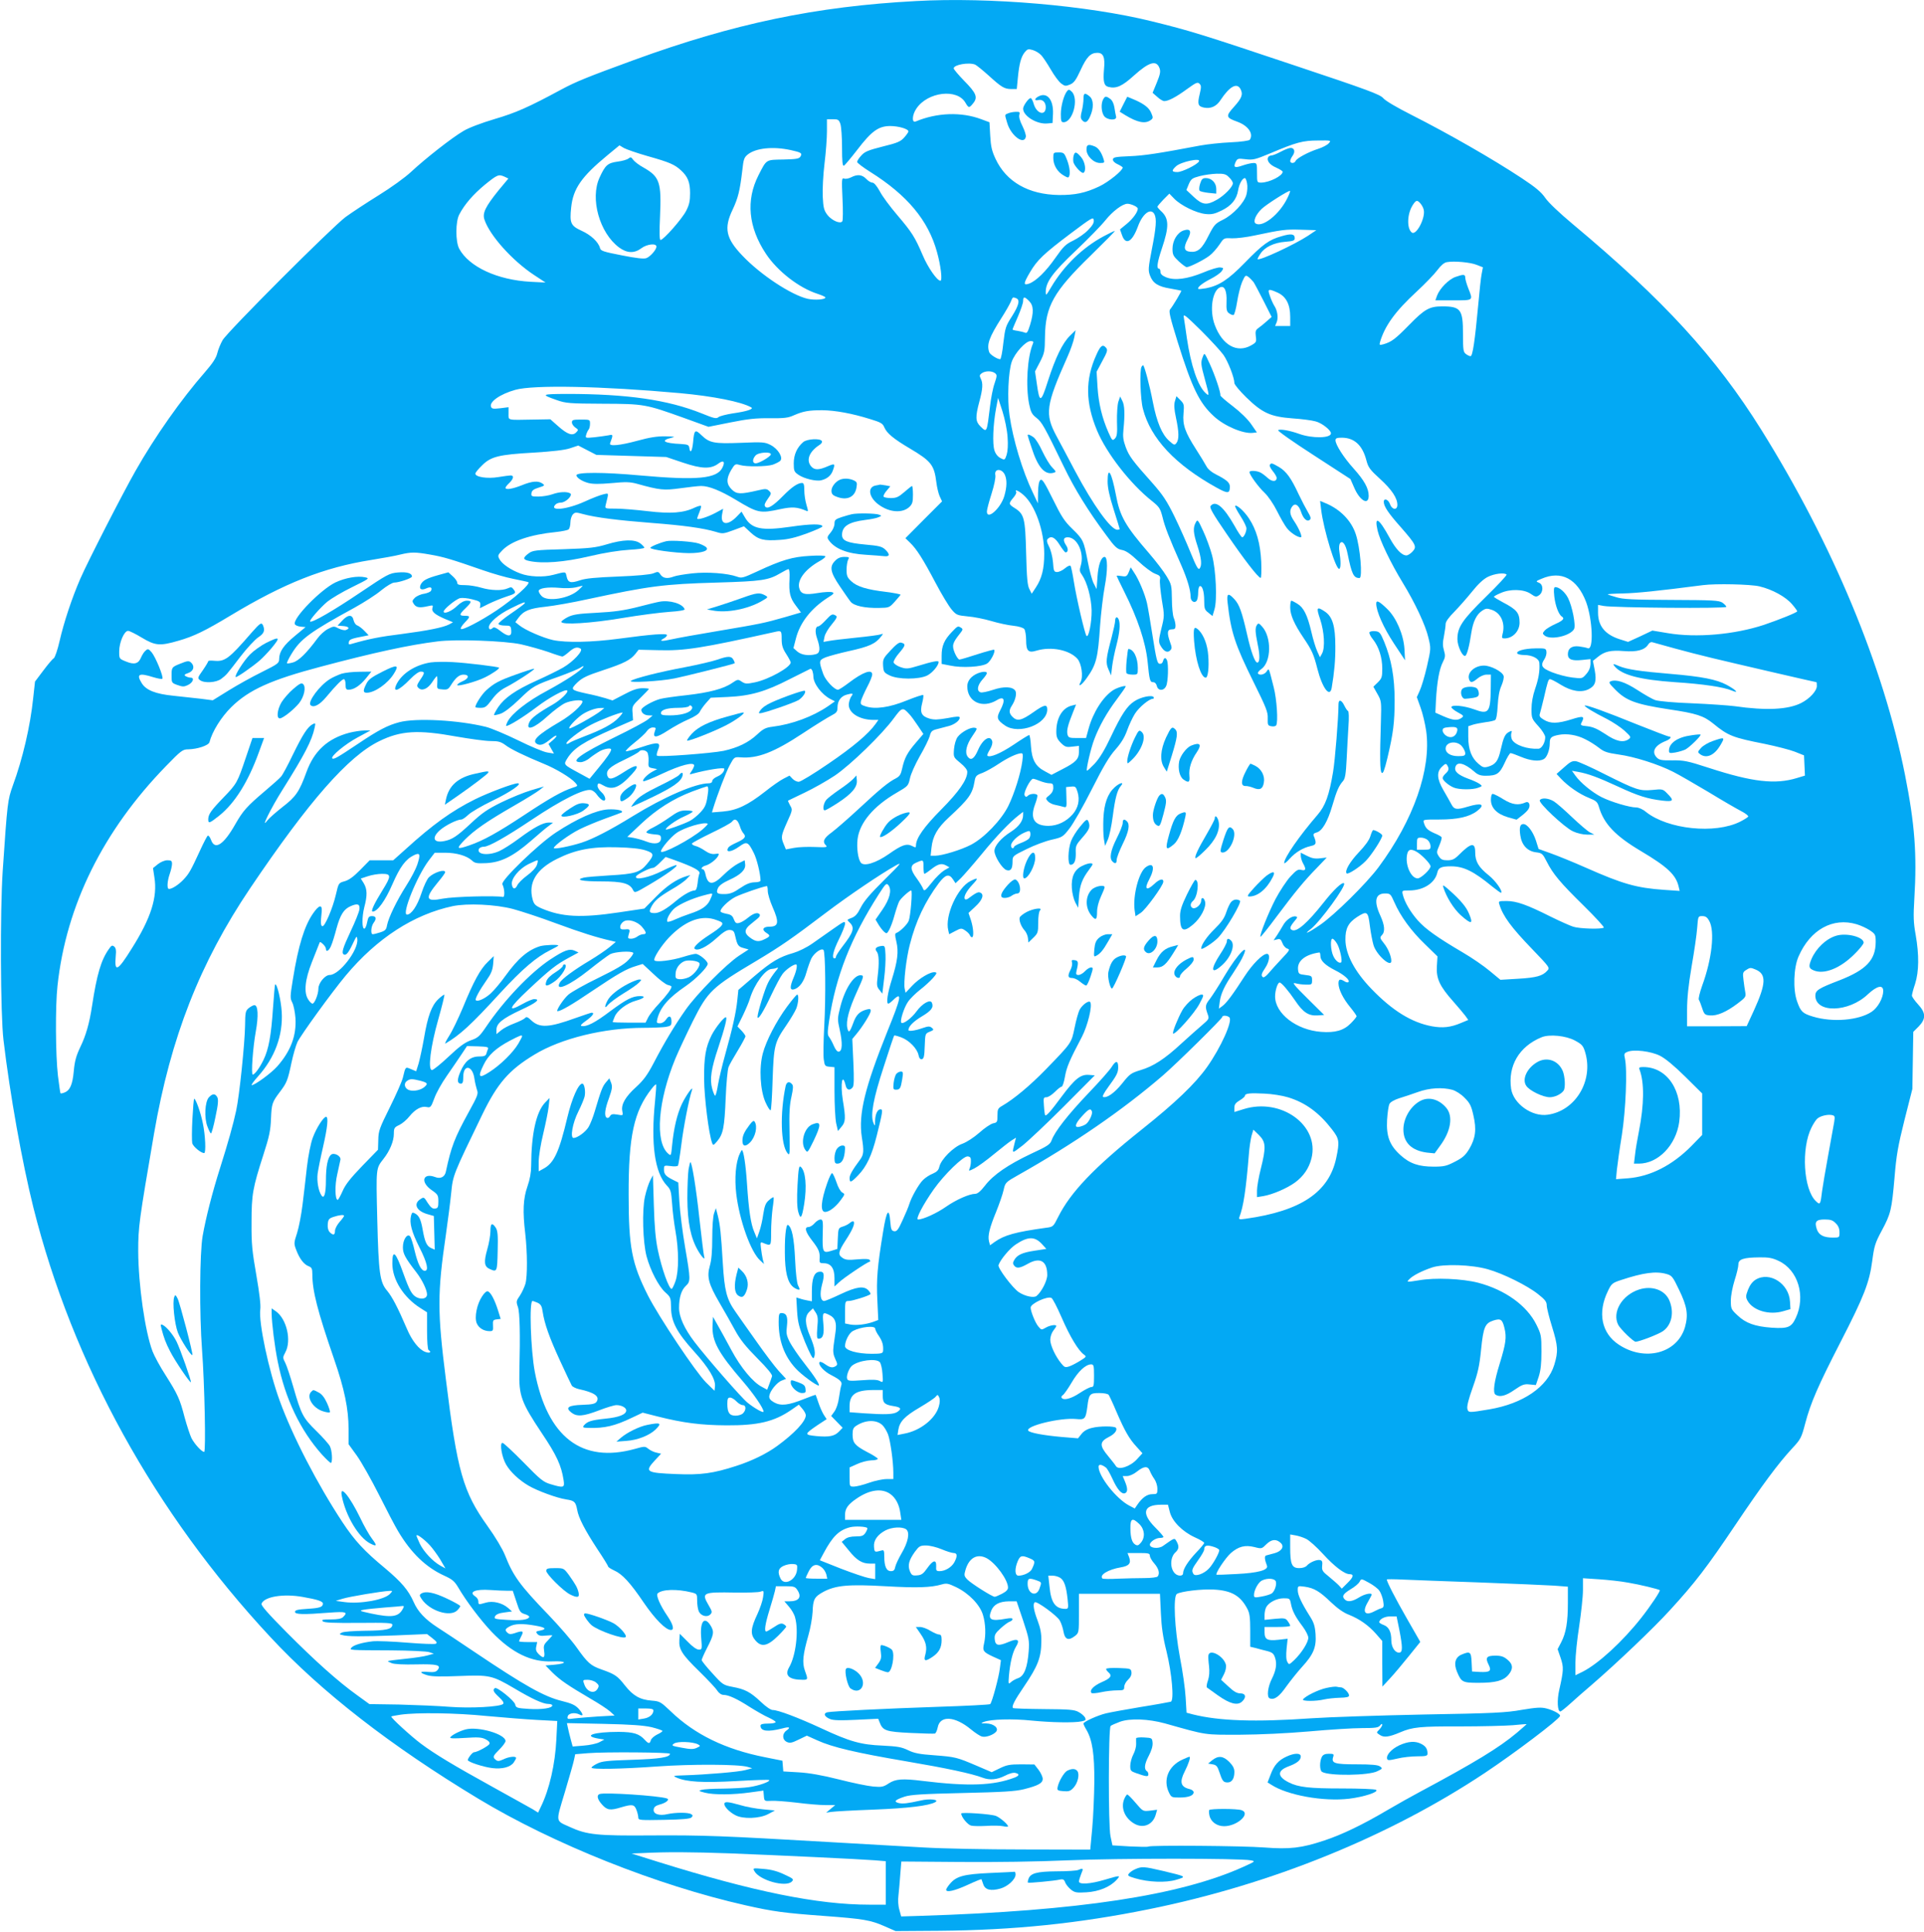 <?xml version="1.0" standalone="no"?>
<!DOCTYPE svg PUBLIC "-//W3C//DTD SVG 20010904//EN"
 "http://www.w3.org/TR/2001/REC-SVG-20010904/DTD/svg10.dtd">
<svg version="1.0" xmlns="http://www.w3.org/2000/svg"
 width="1275pt" height="1280pt" viewBox="0 0 1275 1280"
 preserveAspectRatio="xMidYMid meet">
<g transform="translate(0,1280) scale(0.1,-0.1)"
fill="#03a9f4" stroke="none">
<path d="M6070 12793 c-662 -35 -1207 -149 -1870 -391 -315 -115 -385 -144
-480 -195 -217 -117 -300 -154 -443 -196 -87 -26 -172 -58 -206 -79 -76 -44
-255 -185 -347 -271 -41 -38 -131 -103 -215 -155 -79 -49 -178 -114 -219 -144
-90 -67 -781 -758 -815 -816 -13 -23 -29 -61 -35 -86 -8 -33 -31 -67 -81 -125
-157 -179 -333 -429 -461 -655 -87 -153 -317 -602 -366 -715 -56 -129 -109
-289 -137 -412 -14 -61 -31 -110 -39 -115 -8 -4 -39 -41 -69 -81 l-55 -73 -12
-109 c-19 -185 -70 -404 -135 -580 -34 -96 -36 -107 -67 -565 -18 -267 -15
-953 5 -1120 43 -363 123 -808 198 -1110 260 -1037 805 -2025 1571 -2847 338
-364 798 -721 1378 -1071 497 -300 1185 -574 1770 -706 187 -42 254 -51 525
-71 256 -19 304 -27 397 -68 l73 -32 289 2 c492 4 922 48 1390 143 811 164
1593 482 2226 903 201 134 488 351 498 377 5 12 -43 38 -90 50 -35 9 -66 7
-163 -9 -104 -19 -189 -23 -650 -31 -291 -6 -626 -17 -744 -25 -373 -26 -611
-18 -787 26 l-41 11 -6 101 c-3 56 -20 176 -38 267 -35 188 -46 403 -20 419
27 17 162 33 243 29 118 -6 178 -40 224 -128 15 -28 19 -57 19 -143 l0 -108
38 -9 c20 -6 55 -15 76 -20 33 -9 42 -17 51 -45 13 -40 6 -83 -21 -137 -28
-55 -36 -123 -15 -131 31 -12 63 11 111 80 27 37 73 95 103 128 76 83 96 130
90 217 -4 56 -12 79 -39 121 -54 86 -79 139 -79 170 0 29 0 30 45 24 64 -9
100 -31 175 -103 43 -41 84 -70 119 -83 70 -28 130 -70 180 -127 l41 -47 0
-151 1 -151 51 55 c28 30 84 97 125 148 l75 93 -90 157 c-75 131 -132 241
-132 257 0 2 48 2 108 -1 59 -3 287 -11 508 -19 220 -8 441 -18 492 -21 l92
-7 0 -107 c0 -128 -12 -199 -44 -261 l-24 -46 20 -58 c21 -62 20 -83 -9 -211
-16 -70 -12 -144 7 -144 5 0 35 24 67 53 32 29 94 84 138 121 167 144 414 379
522 498 167 182 246 286 433 564 177 263 284 408 379 510 53 57 59 67 84 163
36 136 84 247 233 537 157 305 192 396 211 539 13 99 19 119 63 201 60 112 66
136 85 354 12 147 23 208 66 380 l52 205 3 189 3 189 36 36 c49 51 48 90 -5
147 -22 24 -40 50 -40 57 0 8 9 43 21 78 26 82 27 192 4 324 -15 83 -16 123
-9 240 18 295 3 495 -62 822 -144 722 -479 1527 -952 2285 -302 483 -645 858
-1252 1365 -86 72 -160 142 -180 172 -27 39 -63 69 -155 130 -192 127 -487
296 -732 420 -95 48 -172 93 -186 110 -21 25 -98 54 -593 219 -609 204 -690
229 -942 291 -425 105 -1074 161 -1562 134z m827 -356 c13 -12 42 -56 66 -97
23 -40 54 -82 69 -93 24 -18 30 -19 59 -7 26 11 39 29 70 96 40 87 66 114 111
114 40 0 52 -30 44 -109 -7 -83 0 -110 30 -117 51 -13 91 5 169 76 100 90 149
104 169 48 8 -22 4 -41 -18 -95 l-28 -68 31 -27 c17 -16 38 -28 46 -28 28 0
79 27 150 79 61 44 71 49 84 36 12 -12 12 -22 1 -69 -16 -66 -11 -81 29 -89
44 -9 83 8 110 51 59 89 107 116 131 73 19 -36 10 -60 -41 -117 -58 -64 -56
-73 19 -100 73 -26 111 -80 84 -120 -4 -6 -57 -14 -127 -17 -66 -3 -156 -13
-200 -21 -280 -53 -372 -67 -470 -71 -96 -4 -110 -7 -110 -23 0 -10 14 -23 33
-31 17 -8 32 -18 32 -21 0 -20 -94 -96 -155 -125 -93 -44 -162 -58 -269 -57
-200 3 -347 87 -418 238 -25 53 -32 83 -36 155 l-5 89 -54 20 c-133 50 -294
44 -435 -15 -27 -11 -24 44 5 86 75 111 271 134 325 38 21 -36 25 -36 52 -2
31 39 19 67 -61 148 -38 39 -69 76 -69 82 0 24 100 42 142 25 9 -4 49 -36 89
-72 87 -79 104 -89 150 -90 l37 0 7 73 c9 94 21 139 45 170 18 22 24 24 52 16
18 -5 43 -19 55 -32z m-1328 -458 c6 -18 11 -88 11 -156 0 -91 3 -124 12 -121
6 2 45 49 87 103 97 127 142 159 219 160 56 0 122 -19 122 -36 0 -5 -13 -23
-28 -40 -24 -27 -45 -36 -143 -60 -95 -24 -119 -34 -141 -59 -16 -17 -28 -36
-28 -43 0 -6 39 -36 87 -66 245 -154 384 -320 442 -530 26 -92 37 -191 23
-191 -22 0 -82 86 -117 168 -52 122 -72 153 -169 267 -47 55 -100 126 -116
158 -20 36 -38 57 -49 57 -10 0 -28 11 -41 25 -27 28 -58 32 -100 10 -16 -8
-37 -12 -46 -8 -16 6 -17 -4 -11 -133 4 -76 3 -144 -1 -150 -13 -20 -70 5 -99
42 -23 31 -27 47 -31 123 -2 47 3 145 12 218 9 73 16 168 16 213 l0 80 39 0
c35 0 40 -3 50 -31z m3236 -129 c-9 -10 -40 -27 -69 -36 -66 -21 -143 -63
-150 -80 -7 -18 -36 -18 -36 -1 0 7 7 23 16 35 19 27 12 52 -13 52 -10 0 -39
-11 -65 -25 -26 -14 -54 -25 -62 -25 -8 0 -18 -5 -21 -10 -14 -22 8 -52 51
-70 24 -11 44 -23 44 -28 0 -27 -87 -71 -142 -72 -28 0 -28 1 -28 65 0 61 -1
65 -23 65 -13 0 -45 -7 -71 -16 -54 -19 -64 -14 -48 22 12 24 15 25 66 19 49
-6 63 -3 166 40 170 72 214 84 314 84 88 1 89 1 71 -19z m-4511 -85 c142 -40
177 -55 219 -94 45 -41 60 -79 60 -151 0 -51 -5 -76 -26 -117 -27 -53 -150
-193 -170 -193 -7 0 -8 53 -3 159 10 223 -3 260 -108 320 -30 16 -61 40 -70
52 -13 19 -17 20 -31 9 -9 -8 -42 -17 -73 -21 -65 -9 -81 -23 -119 -106 -64
-139 0 -367 130 -463 52 -38 100 -40 147 -5 37 28 100 35 100 11 0 -20 -40
-66 -66 -76 -16 -7 -67 -1 -163 18 -124 24 -141 30 -145 49 -11 40 -60 86
-122 114 -72 33 -80 51 -69 154 13 125 68 204 240 346 l80 66 30 -18 c17 -9
88 -34 159 -54z m944 41 c73 -16 80 -21 66 -44 -9 -14 -29 -17 -113 -19 -117
-2 -110 3 -165 -105 -84 -165 -67 -344 50 -520 77 -116 220 -226 342 -265 28
-9 52 -20 52 -24 0 -14 -69 -19 -117 -9 -109 25 -313 159 -434 287 -109 114
-123 181 -64 304 36 77 48 124 64 259 8 75 12 87 37 107 54 42 165 54 282 29z
m2707 -76 c-13 -22 -112 -70 -142 -70 -39 0 -41 9 -10 38 32 30 169 59 152 32z
m200 -105 c14 -13 25 -31 25 -39 0 -24 -57 -82 -107 -110 -67 -38 -95 -34
-152 19 l-49 46 16 39 c15 35 23 40 72 53 30 8 81 15 113 16 49 1 62 -3 82
-24z m-4801 4 l25 -12 -65 -78 c-87 -108 -108 -151 -94 -193 34 -105 185 -273
329 -368 l76 -50 -100 5 c-219 12 -407 99 -472 219 -25 47 -25 180 1 228 36
68 92 132 169 196 83 67 91 71 131 53z m4920 -44 c4 -19 2 -52 -4 -74 -14 -54
-89 -134 -156 -167 -51 -25 -58 -33 -95 -105 -43 -87 -71 -112 -121 -107 -42
4 -47 26 -17 84 28 52 18 72 -28 57 -41 -14 -73 -67 -73 -121 0 -40 5 -49 42
-84 23 -21 46 -38 52 -38 19 0 115 48 151 76 19 14 48 47 65 72 30 45 30 46
83 43 29 -1 98 7 152 19 180 38 202 41 306 38 l102 -3 -55 -37 c-90 -59 -322
-167 -334 -155 -2 1 6 17 18 35 28 44 89 74 165 80 53 4 63 8 63 24 0 28 -23
32 -87 13 -83 -23 -124 -53 -243 -175 -111 -114 -172 -153 -258 -170 -26 -4
-49 -7 -51 -4 -9 9 27 38 80 65 32 16 65 39 74 51 15 22 15 23 -9 26 -13 2
-64 -13 -113 -34 -105 -43 -189 -54 -246 -31 -26 11 -37 22 -37 36 0 12 -4 21
-10 21 -17 0 -11 43 19 132 50 148 49 202 -8 252 -11 11 -21 22 -21 26 0 4 18
25 39 47 l40 40 33 -34 c44 -45 146 -95 208 -101 40 -4 60 1 105 23 66 32 100
74 110 135 7 42 28 80 45 80 4 0 11 -16 14 -35z m267 -98 c-52 -107 -164 -196
-210 -168 -19 12 0 59 40 97 31 30 181 125 188 119 2 -2 -6 -24 -18 -48z m881
-34 c9 -10 19 -28 22 -40 16 -52 -49 -178 -79 -153 -33 27 -30 121 5 178 23
37 31 39 52 15z m-1897 -15 c14 -6 25 -15 25 -20 0 -23 -33 -68 -73 -101 l-45
-37 13 -37 c24 -71 68 -47 106 57 31 85 85 125 109 81 16 -31 12 -86 -17 -233
-24 -124 -25 -140 -12 -174 19 -51 54 -73 135 -86 38 -7 70 -13 72 -14 4 -2
-56 -103 -74 -124 -10 -12 -1 -50 50 -215 96 -307 144 -405 240 -493 70 -65
196 -118 259 -110 l26 3 -38 55 c-23 33 -71 80 -122 119 -46 35 -83 67 -82 72
4 15 -36 135 -71 210 -34 73 -34 74 -45 46 -15 -39 -14 -50 14 -152 30 -110
30 -113 4 -89 -51 46 -97 182 -124 364 -8 58 -17 119 -20 136 -5 28 6 20 114
-86 65 -65 132 -138 149 -162 31 -45 72 -151 72 -186 0 -10 36 -53 79 -95 106
-103 160 -128 306 -139 60 -4 129 -13 153 -20 41 -10 102 -58 102 -79 0 -33
-123 -35 -210 -4 -61 22 -126 34 -140 25 -6 -4 96 -76 234 -165 l245 -159 25
-57 c37 -87 96 -120 96 -54 0 49 -29 102 -101 182 -65 72 -119 157 -119 186 0
13 9 17 41 17 84 0 138 -50 164 -151 12 -46 24 -62 90 -122 78 -71 115 -127
115 -172 0 -37 -35 -34 -49 5 -10 31 -41 42 -41 15 0 -30 31 -76 112 -167 102
-117 109 -130 78 -163 -13 -14 -31 -25 -40 -25 -31 0 -70 41 -111 116 -72 132
-103 150 -80 49 15 -65 86 -214 166 -345 82 -134 152 -283 171 -366 17 -70 17
-71 -10 -190 -15 -65 -37 -138 -48 -161 l-19 -42 25 -70 c14 -38 30 -107 37
-154 35 -251 -83 -589 -315 -902 -80 -108 -293 -318 -388 -383 -79 -54 -117
-70 -61 -27 63 50 235 286 220 302 -12 12 -69 -42 -138 -130 -104 -131 -173
-192 -205 -180 -20 8 -17 21 12 57 23 27 25 31 10 34 -24 5 -65 -24 -84 -60
-10 -17 -27 -46 -39 -64 l-23 -34 24 6 c19 5 25 0 34 -24 6 -17 20 -33 32 -37
20 -6 17 -11 -37 -68 -32 -34 -71 -77 -86 -95 -15 -18 -31 -30 -37 -27 -15 10
-12 23 15 63 27 40 34 92 11 92 -29 0 -96 -68 -148 -148 -76 -118 -122 -181
-149 -199 l-22 -16 6 46 c7 53 32 106 87 187 20 30 47 74 59 97 64 126 -26 37
-115 -114 -37 -64 -81 -131 -96 -151 -31 -39 -33 -51 -16 -99 12 -33 12 -34
-37 -76 -27 -23 -88 -77 -135 -120 -112 -104 -187 -152 -271 -177 -65 -20 -72
-25 -123 -89 -51 -63 -100 -98 -126 -89 -7 2 7 29 33 64 58 79 67 97 67 133 0
44 -15 46 -41 5 -12 -21 -83 -101 -157 -178 -136 -143 -222 -253 -243 -311
-10 -28 -27 -39 -137 -90 -152 -72 -250 -139 -305 -211 -28 -36 -49 -54 -64
-54 -39 0 -127 -39 -193 -85 -61 -43 -153 -85 -186 -85 -19 0 33 99 104 200
70 99 197 222 225 218 17 -2 22 -9 21 -33 0 -16 -4 -38 -9 -48 -7 -18 -5 -17
33 2 23 12 81 54 129 94 49 40 101 81 117 91 l29 18 -7 -26 c-21 -86 -25 -83
50 -26 38 30 161 146 274 259 l205 206 -38 3 c-56 5 -94 -26 -182 -144 -73
-99 -102 -131 -109 -123 -2 2 -6 30 -8 62 -4 53 -3 57 17 57 11 0 36 16 55 35
19 19 39 35 45 35 6 0 16 29 22 65 11 64 30 109 113 266 38 74 70 204 55 229
-9 14 -53 -17 -71 -51 -8 -16 -23 -69 -33 -119 -21 -101 -18 -98 -192 -277
-102 -105 -210 -195 -286 -239 -30 -17 -33 -23 -33 -65 0 -43 -2 -47 -29 -52
-16 -4 -57 -31 -91 -62 -38 -33 -83 -62 -112 -73 -59 -20 -142 -104 -153 -152
-5 -23 -16 -34 -43 -46 -21 -8 -50 -27 -65 -42 -28 -27 -77 -113 -92 -162 -4
-14 -23 -60 -43 -103 -29 -65 -39 -77 -56 -75 -18 3 -22 12 -26 62 -8 100 -25
78 -48 -66 -38 -230 -45 -317 -38 -453 l6 -131 -32 -12 c-51 -18 -113 -25
-153 -18 l-35 7 0 74 c0 73 1 75 25 75 24 0 132 34 143 45 3 3 -3 14 -13 25
-29 32 -79 25 -185 -25 -52 -25 -101 -45 -108 -45 -25 0 -31 45 -15 107 20 72
14 92 -21 86 -32 -6 -46 -46 -46 -131 l0 -64 -27 5 c-16 3 -39 8 -52 13 l-24
7 5 -89 c5 -77 12 -105 53 -207 32 -76 51 -113 57 -105 15 24 8 69 -22 140
-37 87 -39 136 -6 167 l23 22 18 -27 c15 -23 17 -40 11 -101 -4 -58 -3 -73 8
-73 30 0 39 29 32 100 -7 76 -4 80 44 55 34 -18 45 -49 37 -108 -3 -23 -9 -65
-13 -93 -5 -39 -2 -60 11 -88 15 -32 16 -39 4 -47 -22 -14 -38 -11 -71 12 -16
12 -32 18 -36 15 -15 -15 27 -63 78 -88 58 -30 73 -45 65 -67 -3 -8 -10 -43
-15 -79 -5 -40 -18 -77 -31 -95 l-21 -29 38 -39 38 -39 -23 -24 c-30 -32 -66
-39 -152 -31 -81 8 -80 12 11 74 l58 38 -19 29 c-10 16 -26 52 -35 79 -9 28
-18 51 -19 53 -1 1 -36 -11 -78 -28 -103 -41 -152 -47 -197 -22 -26 15 -34 26
-32 43 4 32 50 90 83 102 l28 11 -49 53 c-26 29 -92 116 -146 193 -55 77 -118
167 -141 200 -58 82 -72 139 -83 320 -12 201 -18 254 -33 315 l-13 50 -12 -34
c-7 -19 -12 -89 -12 -163 0 -89 -5 -147 -16 -185 -21 -73 -9 -120 64 -245 31
-53 77 -134 102 -180 34 -63 70 -108 148 -187 69 -69 102 -110 98 -120 -2 -9
-11 -32 -18 -52 l-14 -37 -35 19 c-59 30 -140 127 -203 245 -32 60 -73 134
-90 164 l-31 55 -3 -56 c-5 -104 37 -182 203 -374 69 -80 135 -176 135 -198 0
-12 -60 22 -106 59 -41 33 -271 297 -352 403 -67 88 -102 166 -102 225 0 69
15 118 45 146 32 30 32 41 -5 257 -17 98 -34 234 -38 303 l-7 125 -32 16 c-51
25 -63 39 -63 70 0 28 1 28 44 23 24 -4 46 -2 49 3 3 5 13 67 22 138 14 115
51 304 70 360 14 41 -37 -29 -67 -91 -31 -67 -53 -159 -64 -272 -7 -72 -7 -72
-27 -55 -88 79 -67 349 49 630 20 48 72 159 115 246 101 201 126 225 424 402
157 94 234 147 458 317 152 115 364 258 462 313 45 25 38 17 -76 -96 -90 -89
-134 -140 -155 -182 -22 -44 -37 -60 -61 -69 -32 -12 -32 -12 -13 -30 36 -34
26 -65 -47 -159 -23 -30 -43 -61 -43 -67 0 -7 -4 -12 -10 -12 -20 0 -9 49 30
128 22 44 40 90 40 102 0 19 -8 15 -75 -32 -41 -29 -105 -74 -141 -99 -38 -27
-92 -53 -126 -63 -92 -26 -144 -56 -259 -154 l-106 -91 -7 -68 c-8 -82 -34
-195 -81 -363 -19 -68 -40 -157 -47 -197 -6 -40 -15 -73 -19 -73 -3 0 -12 20
-19 45 -18 63 -7 135 40 274 44 133 61 201 50 201 -14 0 -69 -70 -94 -118 -40
-80 -51 -146 -50 -292 1 -123 31 -364 53 -423 7 -18 9 -17 34 12 39 47 48 89
56 286 4 99 13 191 19 205 5 14 33 63 61 109 28 46 51 89 51 95 0 5 -12 22
-26 37 l-27 28 36 73 c19 40 41 91 47 113 30 96 103 195 145 195 7 0 22 3 32
7 14 5 11 -1 -10 -26 -15 -19 -37 -51 -47 -72 -21 -39 -70 -200 -70 -226 0
-29 39 33 91 144 28 59 61 122 75 140 21 28 70 63 89 63 11 0 4 -40 -15 -85
-27 -64 -27 -88 3 -80 35 11 64 50 81 112 9 32 24 74 33 93 19 36 66 70 80 56
13 -12 16 -313 5 -506 -5 -96 -7 -195 -3 -220 6 -42 8 -45 39 -48 l32 -3 0
-159 c0 -88 5 -183 11 -212 l12 -52 23 28 c28 32 29 57 9 178 -17 109 -3 185
19 96 7 -31 27 -36 46 -13 9 10 10 53 5 167 l-7 154 25 30 c43 51 97 138 97
156 0 14 -5 15 -31 8 -44 -13 -66 -35 -85 -89 -23 -62 -31 -69 -39 -32 -10 46
11 124 64 241 44 97 47 105 29 108 -46 8 -108 -86 -139 -207 -20 -79 -20 -85
-4 -156 19 -87 17 -139 -6 -143 -10 -2 -22 12 -34 40 -10 24 -25 50 -32 59
-10 12 -10 32 2 110 44 292 144 545 328 833 47 73 51 77 65 60 23 -32 8 -91
-41 -162 l-45 -65 19 -32 c11 -18 27 -39 37 -48 17 -15 19 -15 34 11 9 16 26
60 36 99 11 39 25 80 31 91 11 21 68 72 79 72 10 0 -4 -170 -16 -201 -10 -25
-59 -73 -83 -81 -9 -3 -9 -16 1 -57 16 -67 8 -129 -30 -251 -28 -89 -39 -160
-23 -160 4 0 20 12 35 27 58 55 49 12 -42 -212 -149 -371 -192 -547 -169 -699
15 -93 13 -116 -11 -149 -52 -70 -70 -102 -70 -123 0 -33 10 -30 57 19 56 58
90 131 123 262 40 161 42 175 25 175 -20 0 -35 -32 -36 -77 0 -36 -1 -37 -11
-13 -21 51 -1 160 68 371 36 112 67 206 70 208 2 2 24 -4 48 -13 52 -20 104
-74 113 -117 4 -20 11 -29 22 -27 13 3 17 19 19 86 3 82 3 84 33 96 27 11 29
14 14 26 -14 12 -24 11 -65 -3 -45 -16 -90 -22 -90 -12 0 24 33 57 88 90 64
38 80 60 68 90 -10 27 -65 -4 -103 -57 -33 -45 -88 -86 -100 -74 -11 10 18
101 44 138 14 21 50 56 79 79 30 23 68 58 86 78 26 30 29 37 15 39 -29 6 -106
-40 -152 -89 l-44 -47 -6 28 c-8 38 10 198 34 290 40 158 101 286 192 408 44
58 68 65 94 26 l17 -26 35 33 c19 19 81 90 138 159 97 119 188 214 248 260
l27 21 0 -21 c0 -38 -28 -77 -79 -110 -67 -42 -111 -94 -111 -128 0 -36 52
-118 80 -127 28 -9 40 8 40 57 0 36 1 37 93 82 50 25 125 53 165 62 71 16 76
19 118 73 25 31 92 148 149 261 77 153 118 221 158 265 37 42 60 80 76 125 13
36 36 86 52 111 28 44 95 99 119 99 6 0 8 5 5 11 -11 16 -85 1 -127 -27 -49
-31 -86 -87 -157 -237 -41 -87 -74 -141 -107 -177 -26 -27 -49 -49 -51 -46 -7
6 26 149 48 206 33 88 84 179 149 265 33 44 60 83 60 87 0 9 -58 -8 -85 -26
-66 -44 -131 -145 -161 -254 l-17 -62 -58 0 c-53 0 -59 2 -65 24 -6 26 2 61
36 145 l21 53 -28 -7 c-63 -15 -103 -82 -103 -173 0 -35 6 -49 30 -74 28 -27
36 -30 75 -25 l45 5 0 -38 c0 -49 -19 -70 -109 -116 l-73 -38 -44 24 c-62 32
-86 76 -92 166 -2 41 -8 74 -12 74 -4 0 -51 -29 -104 -65 -87 -58 -157 -87
-173 -72 -3 3 5 22 17 41 13 22 19 43 15 56 -14 43 -63 12 -94 -60 -25 -58
-47 -72 -68 -44 -21 28 -9 80 32 139 32 47 33 50 14 53 -27 5 -88 -28 -113
-61 -11 -15 -21 -48 -24 -80 -4 -54 -4 -54 42 -92 29 -24 46 -45 46 -59 0 -52
-55 -131 -173 -250 -114 -115 -167 -190 -167 -238 0 -15 -3 -15 -26 -3 -36 18
-68 7 -153 -53 -87 -61 -167 -85 -187 -57 -18 24 -28 97 -21 155 13 108 105
218 258 307 76 44 78 46 89 95 5 28 35 94 65 147 31 53 60 113 66 133 8 33 15
39 52 48 23 6 57 15 76 20 37 10 71 36 71 55 0 10 -19 9 -81 -3 -64 -11 -89
-12 -120 -3 -53 16 -64 40 -48 102 7 27 10 51 7 54 -3 3 -52 -13 -109 -36
-115 -47 -210 -60 -273 -39 -32 10 -35 14 -30 37 4 14 22 55 40 90 19 35 34
73 34 84 0 38 -62 16 -155 -55 -33 -25 -65 -46 -72 -46 -24 0 -82 62 -97 103
-31 88 -30 93 16 112 24 9 91 27 149 40 141 31 180 49 219 99 14 18 13 19 -3
13 -10 -4 -84 -14 -165 -22 -81 -8 -162 -18 -181 -22 l-34 -6 7 34 c3 18 25
55 48 82 32 39 38 51 27 58 -23 14 -29 11 -68 -31 -20 -22 -42 -40 -48 -40
-20 0 -24 -36 -8 -81 22 -64 20 -95 -7 -103 -49 -13 -97 -6 -124 17 l-26 23
16 62 c27 107 101 201 213 273 38 23 43 30 28 35 -10 4 -53 2 -95 -5 -88 -15
-114 -7 -124 34 -13 53 40 123 133 176 23 12 41 27 41 32 0 6 -41 8 -102 4
-116 -6 -187 -27 -352 -104 -91 -42 -101 -45 -131 -34 -64 23 -198 33 -298 22
-53 -6 -107 -15 -122 -21 -42 -16 -71 -12 -88 13 -14 21 -17 21 -48 8 -22 -8
-105 -16 -234 -21 -148 -6 -214 -12 -252 -25 -62 -21 -79 -16 -88 25 -8 34 -2
34 -90 11 -64 -17 -159 -13 -216 9 -65 24 -122 63 -139 95 -13 23 -11 28 19
59 59 61 185 104 356 121 39 4 76 12 83 17 6 6 12 26 12 46 0 19 7 43 16 53
14 15 20 16 67 3 83 -23 237 -42 457 -59 209 -16 340 -34 424 -59 44 -14 51
-13 116 11 l70 26 44 -41 c52 -48 87 -57 195 -49 53 3 106 16 179 43 56 21
102 41 102 46 0 18 -76 18 -210 -2 -193 -28 -258 -15 -303 61 l-23 39 -30 -31
c-61 -64 -111 -58 -99 12 l7 38 -54 -29 c-52 -27 -118 -48 -118 -35 0 3 7 22
15 42 8 20 13 38 10 41 -3 3 -21 -2 -41 -11 -74 -36 -160 -42 -311 -24 -76 9
-171 17 -212 17 -73 0 -73 0 -67 25 21 85 22 78 -15 70 -19 -4 -74 -25 -124
-48 -119 -54 -240 -66 -193 -19 7 7 23 12 35 12 32 0 81 49 62 61 -21 13 -72
11 -119 -6 -23 -8 -65 -15 -92 -15 -46 0 -49 2 -46 23 2 16 14 26 47 36 41 13
43 15 26 27 -28 20 -68 17 -137 -11 -62 -25 -108 -32 -108 -17 0 5 11 19 25
32 28 27 33 50 9 50 -8 0 -45 -5 -82 -11 -71 -12 -152 0 -152 23 0 6 19 30 43
53 59 60 112 73 342 86 129 8 207 17 243 29 l54 18 60 -31 60 -31 231 -7 232
-7 110 -37 c125 -42 185 -44 235 -7 34 26 47 14 28 -25 -35 -75 -167 -87 -547
-53 -240 22 -421 22 -421 1 0 -16 37 -40 78 -51 31 -8 73 -8 155 -1 94 9 122
8 167 -4 154 -43 179 -45 289 -30 58 8 120 15 138 15 51 0 128 -31 228 -91
148 -89 160 -92 298 -62 77 16 109 14 169 -11 15 -7 15 -4 2 40 -8 26 -14 69
-14 96 0 37 -4 48 -15 48 -29 0 -69 -28 -125 -85 -67 -68 -103 -90 -119 -72
-8 10 -3 23 16 50 25 35 26 39 10 54 -15 15 -23 16 -74 4 -116 -27 -141 -26
-173 5 -37 36 -38 72 -5 129 25 41 27 43 58 34 44 -13 177 -11 218 2 19 7 41
18 49 25 22 21 -13 80 -64 106 -38 19 -52 20 -196 14 -178 -7 -208 -1 -261 50
-43 42 -49 37 -56 -47 -6 -59 -19 -79 -25 -36 -3 19 -10 22 -53 25 -117 5
-143 23 -63 42 26 6 18 8 -42 9 -54 1 -105 -7 -185 -29 -118 -32 -191 -39
-182 -17 21 57 21 60 -9 53 -16 -3 -58 -9 -93 -13 -63 -6 -63 -6 -56 18 4 13
11 28 16 33 5 6 9 23 9 38 0 28 -1 28 -60 28 -52 0 -60 -2 -60 -19 0 -10 10
-25 23 -34 21 -14 21 -16 5 -32 -24 -25 -58 -13 -119 41 l-52 46 -116 -2
c-174 -3 -161 -7 -161 41 l0 41 -55 -7 c-46 -5 -56 -4 -61 10 -13 32 60 84
161 112 119 34 573 25 1092 -22 219 -20 405 -57 471 -94 20 -11 -29 -27 -122
-40 -44 -7 -87 -18 -95 -25 -14 -12 -30 -8 -111 25 -225 90 -493 129 -895 129
-169 -1 -173 -3 -65 -41 60 -21 83 -23 305 -24 275 -1 283 -3 540 -95 l160
-58 145 29 c115 23 169 29 260 28 95 -1 123 2 160 19 64 28 101 34 189 34 86
-1 197 -21 318 -59 70 -21 83 -29 93 -54 17 -40 62 -77 172 -142 138 -82 159
-108 173 -222 4 -33 14 -75 22 -93 l16 -34 -122 -122 -121 -122 30 -29 c44
-42 86 -108 170 -267 40 -76 88 -155 106 -176 31 -37 37 -39 106 -46 40 -3
111 -17 158 -31 47 -14 112 -28 145 -31 37 -4 65 -13 73 -22 6 -9 12 -41 12
-73 0 -72 14 -87 69 -70 97 29 217 5 270 -53 28 -30 41 -119 22 -155 -22 -39
7 -22 41 27 63 88 74 132 88 345 6 84 20 201 31 261 20 106 20 196 -1 196 -23
0 -42 -54 -47 -131 l-6 -82 -19 37 c-11 21 -28 85 -39 143 -27 140 -30 148
-102 218 -53 51 -73 82 -130 198 -57 115 -71 136 -83 126 -9 -8 -14 -34 -15
-83 l-1 -71 -33 70 c-69 143 -132 352 -155 513 -16 108 -8 291 15 356 21 58
92 136 124 136 18 0 22 -4 16 -17 -37 -87 -49 -280 -25 -401 11 -53 18 -67 49
-91 37 -30 51 -55 180 -321 72 -150 162 -295 281 -455 59 -81 73 -93 105 -99
27 -5 57 -26 109 -75 40 -38 89 -74 110 -82 32 -12 37 -17 33 -39 -3 -14 3
-73 12 -133 18 -106 18 -109 -3 -193 -18 -76 -19 -88 -6 -111 22 -39 46 -51
64 -33 13 13 13 20 0 55 -22 62 -19 85 11 85 20 0 25 5 25 24 0 14 -5 37 -12
53 -6 15 -12 71 -12 123 -1 91 -3 99 -36 153 -19 32 -71 100 -116 152 -157
181 -193 245 -219 386 -29 152 -55 195 -55 89 0 -41 12 -97 40 -185 22 -69 40
-128 40 -130 0 -3 -7 -5 -16 -5 -42 0 -159 162 -279 388 -46 87 -101 191 -124
233 -78 146 -71 202 73 525 20 44 40 102 45 128 l9 48 -37 -36 c-50 -49 -96
-144 -146 -299 -47 -148 -56 -150 -74 -20 l-12 82 33 63 c30 59 32 70 33 168
3 201 57 298 303 537 92 90 164 163 160 163 -4 0 -38 -16 -75 -36 -138 -74
-263 -195 -346 -335 -34 -58 -37 -61 -37 -33 0 65 46 128 199 273 81 77 169
167 196 201 49 61 114 110 147 110 9 0 29 -5 43 -12z m-305 -163 c-22 -23 -67
-54 -98 -69 -50 -24 -65 -39 -117 -113 -64 -92 -129 -155 -175 -172 -40 -14
-39 -1 6 76 48 81 90 121 269 256 140 105 150 111 153 89 3 -18 -8 -36 -38
-67z m2576 -230 l41 -16 -8 -42 c-5 -23 -15 -116 -23 -207 -22 -238 -37 -340
-51 -340 -6 0 -20 6 -30 14 -18 13 -20 27 -20 133 0 163 -15 183 -138 183 -84
0 -116 -18 -217 -121 -95 -97 -118 -114 -172 -130 -27 -7 -28 -6 -23 14 32
109 102 205 243 335 55 51 117 115 137 142 24 32 45 50 63 53 48 9 157 -1 198
-18z m-1479 -114 c8 -12 38 -69 67 -126 l53 -105 -32 -28 c-18 -16 -42 -36
-55 -45 -19 -13 -22 -22 -18 -55 5 -37 4 -41 -32 -61 -93 -52 -190 2 -240 136
-36 96 -17 230 37 250 28 11 44 -26 41 -95 -2 -53 1 -67 17 -78 11 -8 24 -13
30 -11 5 2 16 41 23 86 7 46 22 105 33 132 20 45 23 48 41 35 11 -8 26 -24 35
-35z m160 -70 c56 -26 83 -78 83 -161 l0 -60 -50 0 -50 0 11 27 c11 29 4 77
-17 108 -7 11 -20 39 -28 63 -18 49 -12 51 51 23z m-1733 -37 c27 -10 18 -47
-28 -120 -42 -65 -45 -76 -57 -176 -6 -60 -16 -108 -21 -108 -19 0 -66 30 -72
45 -19 51 -2 99 81 229 25 39 52 86 60 104 14 35 14 35 37 26z m87 -20 c29
-30 30 -74 5 -157 -15 -48 -21 -57 -34 -51 -10 4 -32 9 -49 12 -18 2 -33 6
-33 9 0 3 16 41 35 84 19 44 35 91 35 104 0 32 10 31 41 -1z m-228 -476 c15
-12 15 -17 -2 -68 -11 -30 -24 -98 -30 -150 -22 -180 -20 -178 -65 -134 -32
32 -33 62 -6 163 23 85 25 123 9 153 -9 18 -8 24 7 35 23 16 65 17 87 1z m84
-424 c4 -51 1 -94 -6 -117 -12 -36 -13 -37 -41 -22 -18 9 -33 28 -40 51 -14
43 -9 172 11 279 l13 69 29 -89 c16 -51 31 -124 34 -171z m-1569 -116 c-6 -16
-78 -58 -100 -58 -23 0 -23 28 -1 52 19 22 107 27 101 6z m1551 -134 c15 -34
14 -81 -4 -142 -25 -82 -115 -161 -115 -101 0 12 14 65 31 118 18 57 28 107
25 123 -9 44 43 46 63 2z m124 -134 c77 -68 137 -237 137 -390 0 -98 -16 -163
-56 -223 l-27 -41 -15 30 c-13 23 -18 74 -22 239 -6 233 -12 259 -78 300 -38
24 -39 29 -7 67 14 16 23 34 19 39 -12 20 17 7 49 -21z m239 -330 c17 -27 35
-50 39 -50 17 0 20 22 5 45 -24 36 -20 55 10 55 63 0 111 -105 86 -188 -9 -30
-8 -39 8 -61 34 -49 62 -151 64 -236 1 -79 -20 -184 -34 -168 -11 12 -67 252
-84 361 -8 51 -18 97 -21 102 -4 6 -19 0 -37 -15 -16 -14 -40 -25 -52 -25 -21
0 -24 5 -28 65 -3 36 -15 82 -26 103 -15 29 -17 43 -9 51 23 23 48 11 79 -39z
m-4169 -65 c87 -15 140 -31 347 -103 63 -22 153 -48 200 -57 47 -10 92 -19
100 -22 22 -7 -94 -110 -210 -188 -107 -71 -226 -133 -236 -122 -4 4 7 22 24
40 40 41 40 47 2 47 -39 0 -38 9 5 50 42 41 44 50 8 50 -17 0 -40 -12 -63 -34
-35 -35 -90 -58 -90 -38 0 16 81 82 109 89 14 3 50 0 80 -8 49 -12 56 -17 54
-37 l-3 -22 58 29 c31 15 82 36 112 46 68 22 72 25 54 49 -12 17 -17 18 -39 8
-36 -17 -112 -15 -176 4 -30 9 -78 17 -106 17 -42 0 -53 3 -53 16 0 9 -13 28
-30 43 l-29 26 -65 -18 c-79 -22 -102 -35 -117 -61 -15 -30 1 -43 35 -28 28
13 42 8 33 -14 -3 -8 -24 -17 -46 -21 -23 -3 -51 -16 -62 -27 -18 -18 -19 -23
-6 -42 16 -23 39 -26 95 -13 31 7 33 6 28 -11 -8 -25 14 -44 83 -74 l53 -22
-25 -14 c-41 -21 -141 -41 -316 -64 -140 -17 -220 -33 -330 -65 -19 -6 -22 -4
-19 12 3 18 17 23 107 40 l24 5 -28 29 c-16 17 -37 32 -47 36 -11 3 -21 19
-25 35 -8 39 -37 38 -75 -3 l-31 -33 37 -3 c38 -3 47 -16 19 -26 -9 -4 -31 1
-49 10 -30 16 -33 16 -70 -3 -22 -11 -54 -40 -71 -64 -70 -95 -124 -148 -161
-158 -20 -6 -38 -8 -40 -6 -3 2 10 30 29 61 61 101 121 145 419 308 63 35 143
86 177 115 36 29 73 51 86 51 30 0 117 29 117 40 0 22 -33 32 -92 27 -58 -5
-69 -11 -252 -134 -176 -119 -320 -202 -331 -191 -7 7 66 91 115 132 25 20 98
64 164 96 113 56 117 58 86 65 -50 11 -131 -3 -197 -34 -96 -46 -284 -238
-269 -276 2 -8 20 -15 38 -17 l33 -3 -70 -58 c-75 -62 -104 -104 -105 -152 0
-29 -7 -34 -115 -88 -63 -31 -162 -86 -220 -122 l-105 -65 -77 10 c-43 5 -125
14 -183 20 -120 12 -182 37 -211 84 -37 60 -18 69 77 39 30 -9 57 -14 60 -10
10 10 -45 144 -71 175 -20 23 -25 25 -39 12 -10 -7 -23 -28 -31 -46 -17 -42
-45 -50 -100 -27 -45 18 -45 18 -45 67 0 59 33 136 59 136 9 0 50 -20 91 -45
90 -54 120 -56 244 -20 101 29 175 65 341 165 360 217 621 320 936 370 73 12
159 27 189 35 74 18 102 18 203 0z m2379 -161 c-5 -91 3 -126 43 -178 l33 -44
-106 -31 c-140 -40 -161 -44 -445 -92 -133 -22 -271 -47 -306 -55 -67 -15 -87
-13 -52 6 12 6 21 16 21 22 0 13 -98 6 -320 -24 -180 -24 -349 -27 -435 -9
-67 15 -187 67 -225 99 l-25 20 21 29 c34 46 73 62 179 73 55 6 181 28 280 50
407 87 502 100 855 110 302 9 342 15 425 64 22 13 45 25 50 25 6 1 9 -25 7
-65z m4752 29 c3 -4 -58 -70 -137 -147 -156 -153 -189 -201 -189 -281 0 -46
35 -120 53 -110 11 8 26 63 39 151 12 77 35 124 74 149 21 14 31 15 60 5 62
-20 93 -89 73 -162 -6 -24 -4 -28 13 -28 54 0 99 47 100 103 0 66 -18 88 -112
137 -32 17 -58 33 -58 36 0 3 19 14 43 24 63 29 154 27 200 -4 32 -22 37 -23
56 -10 30 21 29 72 -1 83 -22 9 -21 10 17 26 131 57 237 1 296 -154 43 -117
51 -322 11 -306 -9 4 -35 9 -58 12 -47 6 -74 -13 -74 -52 0 -34 27 -45 93 -38
l57 6 0 -34 c-1 -22 -10 -45 -28 -65 -27 -31 -27 -31 -93 -23 -36 4 -96 20
-132 34 -72 29 -81 44 -51 90 8 13 14 34 12 47 -3 22 -7 23 -73 22 -74 -1
-130 -17 -120 -34 3 -5 24 -10 46 -10 53 0 99 -24 100 -53 4 -53 -5 -104 -28
-171 -16 -47 -24 -93 -24 -134 0 -61 2 -65 46 -114 25 -27 45 -60 45 -72 0
-36 -23 -76 -45 -77 -73 -4 -155 24 -175 60 -6 12 -8 31 -5 42 6 18 5 19 -14
10 -28 -15 -37 -35 -56 -118 -17 -76 -34 -98 -84 -113 -26 -7 -36 -5 -62 18
-47 39 -69 95 -69 179 l0 71 33 11 c17 5 55 12 82 16 28 3 56 10 63 14 8 5 14
41 17 95 3 58 11 103 25 133 11 26 18 55 14 65 -8 28 -85 68 -130 68 -62 0
-113 -47 -99 -90 8 -26 21 -25 57 5 17 14 42 25 59 25 l29 0 -1 -92 c-2 -159
-14 -174 -110 -138 -67 24 -147 32 -151 15 -1 -5 17 -21 41 -34 41 -22 43 -25
26 -38 -27 -19 -57 -16 -119 11 l-54 24 4 84 c7 120 22 205 45 250 17 33 18
44 8 78 -9 30 -9 53 0 96 6 32 11 68 11 80 0 15 21 44 58 81 31 32 84 92 117
133 39 49 75 83 105 98 43 21 109 30 124 15z m1675 -78 c85 -20 175 -69 217
-119 19 -22 34 -43 34 -46 0 -8 -120 -56 -220 -90 -197 -65 -450 -87 -638 -55
l-102 17 -80 -38 -81 -37 -54 17 c-98 31 -145 88 -145 177 l0 51 38 -7 c66
-12 812 -18 812 -6 0 6 -12 18 -26 28 -23 15 -63 17 -337 18 -255 1 -322 4
-366 18 -29 8 -55 17 -57 19 -2 2 44 5 102 6 88 2 230 16 529 55 84 11 314 6
374 -8z m-7826 -25 c-61 -56 -204 -79 -243 -40 -11 11 -20 26 -20 34 0 19 59
28 138 21 37 -4 85 -2 107 3 22 6 42 10 45 11 3 0 -9 -13 -27 -29z m-357 -89
c-4 -5 -44 -35 -91 -67 -47 -32 -84 -63 -82 -68 2 -6 21 -11 43 -11 37 0 39
-2 42 -32 4 -43 -21 -44 -73 -3 -26 21 -42 27 -49 20 -15 -15 -26 -12 -26 5 0
29 65 85 145 124 83 41 100 47 91 32z m1704 -234 c0 -42 6 -63 30 -100 17 -26
30 -52 30 -56 0 -32 -146 -113 -237 -132 -54 -11 -64 -11 -87 4 -25 17 -27 17
-64 -8 -56 -39 -152 -64 -302 -81 -74 -8 -153 -19 -175 -25 -51 -14 -125 -56
-125 -72 0 -21 22 -37 50 -37 l25 -1 -30 -25 c-16 -14 -115 -67 -220 -118
-227 -111 -302 -166 -227 -166 15 0 43 12 62 29 19 15 49 35 67 45 31 16 73
22 73 10 0 -14 -28 -55 -83 -121 l-60 -73 -66 36 c-109 59 -107 57 -82 98 43
69 109 111 305 197 l131 57 -3 47 c-4 46 -2 49 52 101 31 30 56 57 56 59 0 3
-19 5 -43 5 -32 0 -65 -11 -121 -41 l-77 -40 -47 15 c-26 8 -81 22 -122 30
-109 24 -112 27 -64 74 34 32 64 46 170 81 140 46 182 68 215 109 l21 27 131
-3 c174 -5 286 13 772 121 43 10 45 8 45 -46z m-1728 -36 c53 -12 135 -35 182
-51 46 -17 88 -30 93 -30 5 0 25 14 43 30 34 30 55 36 78 22 19 -13 -49 -86
-116 -125 -31 -18 -110 -57 -175 -86 -142 -64 -214 -115 -256 -177 -17 -26
-29 -49 -27 -52 3 -2 22 2 43 9 24 8 70 43 125 96 92 89 98 92 267 152 60 22
121 47 137 57 15 11 25 13 20 6 -15 -25 -114 -90 -239 -158 -132 -70 -235
-151 -263 -205 -8 -16 -12 -29 -9 -29 19 0 114 59 200 124 85 65 191 122 204
111 11 -11 -46 -65 -99 -95 -93 -53 -140 -88 -152 -115 -28 -62 32 -42 122 41
40 36 91 74 114 85 41 19 116 26 116 11 0 -23 -73 -89 -148 -133 -152 -89
-191 -128 -152 -149 23 -12 46 -3 94 37 38 31 47 21 10 -11 l-29 -25 18 -32
18 -32 -43 7 c-24 3 -110 39 -193 80 -82 40 -179 81 -215 90 -182 45 -462 60
-573 31 -77 -20 -139 -52 -277 -145 -132 -88 -159 -104 -168 -95 -13 13 87 96
168 139 l85 46 -40 0 c-23 0 -67 -7 -100 -15 -143 -38 -233 -120 -284 -260
-47 -130 -70 -164 -160 -233 -43 -34 -89 -74 -100 -89 -48 -65 25 84 103 207
144 229 193 323 211 408 7 32 6 33 -14 23 -33 -18 -65 -68 -130 -201 -33 -69
-68 -134 -78 -145 -10 -12 -58 -55 -108 -97 -119 -101 -144 -129 -195 -218
-78 -138 -136 -175 -161 -106 -7 19 -17 32 -22 29 -5 -3 -29 -49 -53 -102 -59
-128 -71 -150 -108 -189 -31 -33 -75 -62 -96 -62 -15 0 -12 51 5 100 8 23 15
53 15 66 0 20 -5 24 -31 24 -17 0 -44 -11 -63 -26 l-32 -26 9 -60 c22 -132
-23 -272 -150 -473 -94 -151 -116 -161 -106 -50 4 38 1 54 -10 63 -13 11 -19
8 -36 -17 -51 -72 -79 -166 -111 -376 -18 -118 -41 -197 -78 -273 -27 -57 -37
-92 -43 -158 -8 -90 -25 -129 -62 -143 -12 -5 -24 -7 -26 -5 -2 1 -9 54 -17
116 -16 136 -18 462 -3 596 57 533 303 1029 720 1457 99 102 110 110 146 110
61 1 135 26 141 47 18 71 78 167 145 233 117 115 264 181 594 268 350 93 585
144 772 167 121 16 445 4 553 -19z m7641 -26 c68 -19 182 -48 253 -65 136 -33
685 -160 691 -160 2 0 3 -11 3 -25 0 -33 -48 -85 -104 -113 -87 -44 -232 -51
-441 -21 -38 5 -164 14 -280 19 -119 4 -225 14 -245 21 -19 6 -73 37 -119 67
-82 53 -140 72 -177 58 -15 -6 -11 -14 27 -52 74 -77 138 -100 359 -134 183
-27 230 -43 293 -94 100 -82 130 -93 342 -135 77 -16 167 -39 200 -52 l60 -24
3 -67 3 -67 -53 -16 c-143 -44 -294 -27 -583 67 -144 47 -168 51 -243 50 -70
-1 -86 2 -102 18 -38 38 -15 81 58 110 31 12 44 30 21 30 -6 0 -102 37 -213
81 -204 83 -338 131 -344 124 -6 -5 64 -48 147 -89 40 -21 93 -56 118 -79 41
-38 43 -42 27 -54 -36 -26 -84 -16 -157 34 -52 34 -82 47 -118 51 -43 4 -47 7
-39 23 24 44 14 48 -65 23 -93 -29 -140 -30 -184 -3 -27 16 -32 24 -26 42 4
12 15 58 26 102 25 110 30 125 41 125 6 0 38 -16 71 -37 72 -44 137 -54 186
-29 44 23 52 52 39 126 l-12 61 30 24 c46 39 88 48 175 41 87 -7 138 7 161 43
8 13 19 19 30 15 10 -3 73 -20 141 -39z m-5709 -151 c3 -9 6 -24 6 -35 0 -48
55 -121 114 -151 l29 -15 -47 -33 c-100 -68 -237 -119 -366 -135 -47 -6 -62
-14 -103 -52 -57 -53 -127 -87 -222 -108 -78 -16 -431 -43 -441 -32 -4 3 -1
20 6 37 22 53 4 57 -105 21 -53 -18 -102 -30 -107 -29 -6 2 19 27 55 56 37 29
74 63 83 77 10 15 26 25 40 25 21 0 22 -3 14 -24 -18 -48 8 -47 85 3 40 26
102 60 138 75 41 18 69 36 75 51 6 12 24 38 41 57 l31 35 112 5 c153 7 252 36
413 119 71 36 133 67 136 68 4 0 10 -6 13 -15z m259 -166 c-6 -7 -14 -27 -17
-44 -13 -61 63 -114 164 -114 l31 0 -19 -27 c-47 -66 -149 -152 -312 -263 -96
-66 -185 -120 -197 -120 -12 0 -31 9 -42 21 l-19 20 -39 -20 c-22 -11 -77 -49
-123 -86 -115 -90 -187 -124 -279 -132 l-73 -6 7 24 c30 97 86 243 111 289 29
54 30 55 71 52 114 -9 222 33 413 159 83 55 169 108 191 119 33 17 39 25 39
53 0 43 23 75 63 85 37 10 44 8 30 -10z m-1063 -92 c-17 -22 -74 -36 -142 -36
-45 0 -58 3 -58 15 0 22 42 35 115 35 35 0 67 5 71 11 4 7 9 8 17 0 7 -7 6
-15 -3 -25z m-598 -6 c-38 -31 -203 -123 -209 -116 -8 7 40 59 81 89 35 25 92
46 126 46 l25 0 -23 -19z m2044 -22 c12 -12 37 -47 57 -77 l36 -54 -48 -56
c-58 -67 -77 -103 -92 -171 -9 -41 -16 -53 -42 -67 -49 -25 -101 -67 -243
-199 -72 -67 -154 -138 -182 -159 -53 -38 -64 -62 -38 -87 11 -12 0 -13 -73
-10 -47 2 -110 0 -140 -6 l-53 -10 -14 34 c-20 47 -18 57 22 147 36 79 37 82
20 110 -9 17 -15 31 -14 32 2 1 51 25 110 53 59 28 149 79 200 113 105 71 315
275 392 381 53 72 59 74 102 26z m-1927 -24 c-39 -41 -107 -78 -229 -124 -47
-18 -91 -37 -98 -43 -7 -5 -15 -8 -18 -5 -10 10 87 86 157 123 62 33 188 82
213 84 6 1 -6 -15 -25 -35z m5556 -93 c-10 -34 -42 -45 -71 -26 -13 8 -24 24
-24 35 0 15 8 19 43 22 50 4 61 -3 52 -31z m-6632 -31 c92 -16 194 -30 228
-30 51 0 68 -5 96 -25 35 -28 131 -74 255 -125 82 -33 181 -93 211 -127 18
-21 18 -21 -20 -33 -69 -23 -151 -69 -320 -181 -174 -115 -271 -169 -362 -200
-86 -30 -90 -24 -31 37 65 65 145 121 331 228 75 43 149 89 165 102 l29 23
-85 -25 c-47 -14 -135 -50 -197 -80 -93 -46 -128 -70 -202 -139 -93 -87 -125
-108 -178 -118 -71 -14 -84 23 -27 73 37 32 113 70 141 70 8 0 28 14 46 31 17
17 89 59 161 94 117 56 202 115 167 115 -30 0 -196 -63 -283 -106 -155 -77
-282 -169 -457 -328 l-85 -76 -78 0 -78 0 -63 -64 c-44 -45 -75 -67 -103 -75
-40 -11 -40 -11 -58 -88 -21 -91 -74 -215 -90 -210 -11 4 -12 24 -4 97 4 50
-18 45 -58 -13 -57 -83 -97 -212 -133 -435 -19 -116 -19 -126 -4 -155 9 -18
18 -64 21 -103 7 -116 -31 -218 -121 -320 -39 -44 -148 -124 -169 -124 -5 0
13 26 42 58 112 125 166 273 157 427 -5 80 -32 193 -44 182 -2 -3 -8 -74 -14
-158 -12 -179 -28 -270 -63 -342 -25 -52 -58 -97 -71 -97 -12 0 1 180 20 285
19 105 15 175 -9 175 -8 0 -24 -9 -37 -19 -22 -18 -24 -27 -25 -118 -2 -116
-37 -461 -59 -562 -19 -89 -54 -214 -106 -378 -53 -167 -95 -333 -116 -452
-20 -115 -22 -517 -4 -756 17 -226 26 -675 14 -675 -16 0 -63 51 -84 91 -10
21 -30 82 -45 136 -32 124 -46 154 -127 282 -37 57 -75 128 -86 157 -50 132
-94 441 -95 664 0 160 5 197 105 780 110 636 304 1131 637 1625 390 578 650
874 855 974 143 70 257 77 510 31z m7482 -18 c28 -13 68 -39 90 -56 34 -27 54
-34 130 -45 104 -14 263 -64 363 -115 38 -19 143 -80 234 -134 90 -55 187
-111 216 -126 29 -15 50 -31 47 -37 -4 -5 -27 -20 -53 -33 -167 -84 -479 -51
-624 64 -21 18 -49 30 -65 30 -44 0 -168 37 -231 69 -62 32 -139 95 -173 143
l-22 31 39 -7 c68 -12 135 -37 265 -97 135 -63 197 -82 297 -94 72 -8 78 0 31
47 -29 30 -32 31 -98 24 -86 -8 -108 0 -316 104 -88 45 -173 83 -190 86 -25 4
-39 -3 -80 -40 l-50 -44 30 -32 c47 -50 121 -101 183 -126 50 -20 58 -27 68
-61 33 -112 108 -191 278 -292 175 -104 232 -157 250 -235 l7 -29 -103 7
c-185 13 -275 39 -519 147 -86 38 -192 81 -235 96 l-78 28 -18 57 c-20 60 -57
108 -83 108 -22 0 -28 -23 -20 -76 9 -63 47 -104 103 -111 41 -5 45 -9 72 -62
41 -81 88 -138 246 -293 76 -75 136 -140 132 -144 -12 -12 -161 -8 -203 6 -22
7 -89 37 -150 67 -157 79 -226 103 -291 103 -53 0 -55 -1 -48 -22 23 -77 78
-152 217 -296 117 -122 119 -124 100 -144 -30 -34 -72 -46 -194 -53 l-116 -7
-70 58 c-39 33 -119 88 -179 123 -170 100 -247 155 -298 212 -48 54 -88 121
-100 172 -6 27 -6 27 46 27 92 1 168 50 183 119 7 32 26 41 90 41 84 0 150
-32 275 -135 30 -24 56 -43 58 -40 11 11 -37 79 -82 115 -68 54 -90 92 -90
152 0 69 -27 65 -109 -17 -28 -28 -43 -35 -75 -35 -32 0 -43 5 -57 26 -16 25
-16 28 3 72 11 26 18 50 15 55 -3 5 -24 17 -47 26 -45 20 -60 34 -70 69 -7 22
-7 22 102 22 121 0 198 17 250 56 58 45 31 57 -62 29 -73 -22 -90 -20 -109 18
-9 17 -33 59 -52 92 -43 74 -46 121 -9 155 21 21 27 22 34 10 14 -22 12 -35
-10 -55 -11 -10 -20 -23 -20 -30 0 -15 38 -48 73 -63 35 -15 126 -16 164 -1
27 10 27 11 8 25 -11 8 -45 24 -77 35 -67 25 -93 49 -83 78 11 37 59 25 123
-30 25 -23 43 -29 77 -29 74 0 93 13 126 85 16 36 34 65 39 65 6 0 37 -11 70
-25 62 -26 119 -32 150 -15 21 11 40 60 40 106 0 37 9 45 60 55 52 10 119 0
175 -29z m-816 -48 c12 -15 21 -35 21 -45 0 -16 -8 -19 -47 -19 -49 0 -83 20
-83 50 0 46 76 56 109 14z m-5400 -38 c6 -8 10 -33 9 -57 -3 -41 -1 -44 27
-49 l30 -6 -30 -16 c-36 -19 -71 -56 -62 -64 3 -4 59 18 124 49 123 58 213 81
213 55 0 -7 -8 -24 -17 -37 -16 -24 -16 -24 8 -17 92 25 209 44 209 32 0 -19
-18 -39 -46 -51 -19 -8 -34 -21 -34 -29 0 -10 -9 -16 -23 -16 -88 0 -296 -90
-504 -218 -149 -92 -264 -151 -338 -175 -74 -24 -185 -46 -185 -36 0 15 102
90 170 124 36 18 112 50 170 71 58 21 107 39 110 41 15 13 -35 23 -91 20 -79
-5 -205 -61 -345 -153 -117 -77 -367 -319 -355 -343 15 -28 18 -86 4 -84 -51
10 -329 2 -397 -11 -116 -23 -123 0 -35 107 27 32 49 62 49 68 0 22 -72 0
-107 -33 -13 -12 -35 -60 -50 -106 -28 -85 -67 -142 -96 -142 -37 0 66 254
144 358 l40 52 68 0 c76 0 144 -20 178 -51 19 -18 31 -21 95 -18 98 5 177 44
296 147 50 44 103 89 119 100 l28 21 -28 1 c-38 0 -97 -31 -198 -106 -47 -35
-105 -72 -130 -83 -70 -32 -150 -24 -136 13 4 9 18 16 35 16 31 0 146 65 312
176 201 135 352 210 397 199 13 -3 30 -17 39 -31 9 -13 25 -29 35 -35 30 -15
25 26 -6 53 -14 12 -25 30 -25 40 0 21 7 22 40 3 58 -33 107 -13 188 76 59 64
34 71 -54 13 -74 -48 -99 -54 -109 -24 -11 35 14 59 109 104 52 25 97 50 101
56 9 14 41 12 54 -4z m2486 -58 c-11 -84 -53 -216 -93 -298 -46 -93 -159 -211
-247 -257 -65 -34 -192 -73 -239 -73 l-29 0 6 54 c8 75 38 129 115 200 132
122 156 155 170 237 6 37 11 43 53 58 25 10 73 37 107 60 60 40 121 69 150 70
11 1 12 -11 7 -51z m118 -133 c20 -8 48 -15 62 -15 21 0 25 -5 25 -29 0 -20
-9 -36 -26 -50 -26 -20 -26 -22 -10 -40 9 -10 31 -21 49 -24 18 -4 42 -9 54
-13 22 -6 22 -4 20 62 l-2 69 32 3 c29 3 33 0 44 -36 16 -54 4 -105 -33 -148
-43 -48 -99 -75 -159 -76 -95 0 -125 48 -90 142 11 29 18 57 15 62 -8 12 -48
10 -62 -4 -10 -10 -15 -10 -22 2 -10 16 38 110 56 110 6 0 28 -7 47 -15z
m-2200 -67 c-10 -83 -16 -102 -50 -139 -20 -22 -53 -49 -73 -59 -44 -22 -152
-61 -157 -56 -9 8 68 64 120 86 31 14 57 28 57 33 0 4 -20 7 -44 7 -37 0 -56
-8 -108 -45 -35 -25 -84 -55 -110 -68 -26 -12 -46 -26 -44 -32 1 -5 24 -11 49
-13 42 -3 47 -6 47 -27 0 -35 -41 -43 -99 -20 -25 10 -64 20 -85 24 l-39 6 90
85 c103 97 214 168 341 216 48 18 92 33 98 34 6 0 9 -14 7 -32z m195 -200 c5
-7 13 -24 17 -38 4 -14 14 -33 22 -42 20 -22 9 -36 -46 -61 -25 -11 -49 -25
-53 -31 -25 -37 17 -34 71 5 50 36 59 32 96 -42 20 -38 45 -140 45 -184 0 -6
-18 -11 -41 -11 -29 -1 -55 -12 -95 -39 -42 -29 -65 -38 -99 -39 -53 -1 -62 6
-47 40 8 17 33 35 75 54 76 34 110 68 105 104 l-3 26 -42 -21 c-24 -12 -67
-45 -97 -75 -72 -72 -105 -71 -121 4 -3 17 -11 32 -16 32 -19 0 -8 18 14 24
29 7 74 41 86 65 8 15 6 17 -20 13 -20 -3 -41 3 -67 21 -20 14 -49 29 -64 32
-16 4 -25 12 -22 17 4 5 61 36 129 69 67 32 128 65 135 74 15 18 24 19 38 3z
m-233 -54 c-75 -65 -275 -170 -275 -145 0 18 63 93 102 121 51 37 187 77 208
62 3 -2 -13 -19 -35 -38z m2165 -59 c-6 -8 -31 -22 -56 -31 -24 -9 -44 -21
-44 -25 0 -5 -4 -9 -10 -9 -5 0 -10 8 -10 18 0 24 45 67 90 86 33 14 35 13 38
-5 2 -11 -2 -26 -8 -34z m2642 -12 c10 -9 18 -27 18 -40 0 -21 -4 -23 -45 -23
l-45 0 0 40 c0 37 2 40 27 40 14 0 35 -7 45 -17z m-5185 -67 c59 -19 61 -30
10 -91 -45 -55 -81 -66 -246 -75 -80 -5 -158 -11 -173 -15 -59 -15 -11 -25
115 -25 143 0 191 -13 212 -57 11 -21 12 -21 104 33 113 66 198 127 183 132
-5 1 -47 -15 -92 -38 -89 -45 -185 -65 -175 -37 6 14 91 57 114 57 6 0 27 16
46 36 l36 36 60 -21 c129 -47 171 -70 164 -89 -4 -9 -10 -38 -12 -64 -4 -33
-10 -48 -20 -48 -23 0 -75 -29 -124 -70 -64 -54 -110 -80 -140 -80 -36 0 -40
8 -23 41 21 41 49 65 135 116 43 24 88 56 100 70 l24 25 -25 -7 c-67 -20 -131
-64 -202 -136 l-78 -79 -167 -25 c-254 -38 -380 -31 -514 26 -41 18 -50 27
-59 58 -31 112 23 202 163 271 120 60 229 81 397 76 89 -2 153 -9 187 -20z
m5106 -7 c35 -18 97 -82 97 -99 0 -21 -64 -80 -85 -80 -45 0 -85 91 -70 160 7
32 23 37 58 19z m-6618 -89 c-9 -27 -41 -89 -72 -137 -65 -102 -118 -213 -128
-263 -5 -30 -12 -37 -46 -48 -21 -7 -43 -12 -49 -12 -15 0 -11 52 5 74 22 29
18 46 -9 46 -21 0 -26 -6 -33 -41 -4 -22 -12 -41 -18 -42 -17 -3 -17 77 -1
141 21 79 20 120 -3 159 l-20 32 46 15 c26 9 68 16 95 16 62 0 62 -13 2 -110
-55 -89 -79 -140 -64 -140 31 0 83 72 130 180 51 117 88 167 144 194 40 19 44
6 21 -64z m793 -1 c-6 -18 -32 -46 -65 -70 -30 -22 -59 -51 -65 -65 -14 -30
-32 -26 -36 7 -5 38 48 102 109 133 29 14 56 26 60 26 5 0 3 -14 -3 -31z
m2562 -14 c0 -25 3 -45 6 -45 3 0 23 13 43 29 47 37 70 43 100 27 l23 -13 -35
-20 c-19 -12 -57 -48 -83 -82 -44 -55 -50 -58 -57 -39 -4 11 -23 42 -42 68
-45 61 -45 87 -2 105 46 20 47 20 47 -30z m-1032 -159 c0 -18 14 -65 31 -104
46 -104 41 -132 -20 -132 -44 0 -53 -21 -19 -42 27 -17 25 -23 -15 -42 -39
-19 -60 -15 -99 15 -35 27 -33 52 7 84 17 14 40 33 50 41 10 8 15 19 12 24
-11 18 -40 10 -76 -19 -20 -17 -47 -33 -60 -36 -20 -5 -26 -1 -36 24 -8 23
-19 31 -47 36 -20 4 -38 10 -40 14 -10 15 49 73 97 98 41 20 175 67 209 72 3
1 6 -14 6 -33z m-368 -22 c0 -3 -7 -21 -16 -40 -19 -39 -57 -64 -134 -89 -30
-10 -74 -27 -98 -38 -23 -11 -45 -17 -49 -14 -11 12 20 68 51 92 37 28 112 61
181 80 59 16 65 17 65 9z m4520 -52 c40 -92 113 -192 203 -278 l83 -81 -4 -65
c-5 -81 18 -132 108 -233 34 -38 70 -82 81 -96 l19 -27 -48 -20 c-68 -29 -121
-35 -193 -22 -134 25 -261 103 -400 247 -112 116 -172 230 -173 326 -1 75 19
113 77 151 67 43 73 38 85 -59 6 -47 17 -104 24 -127 19 -65 118 -153 118
-105 0 31 -22 84 -49 117 -27 34 -28 38 -14 53 23 23 20 65 -10 131 -44 95
-33 146 31 146 35 0 38 -3 62 -58z m-6858 -47 c-2 -17 -28 -82 -58 -145 -53
-113 -62 -144 -46 -154 15 -9 31 10 59 69 26 55 28 57 31 32 8 -72 -119 -237
-183 -237 -31 0 -75 -53 -75 -91 0 -36 -25 -99 -39 -99 -6 0 -19 12 -28 27
-31 46 -22 132 24 248 22 55 43 108 47 119 6 18 7 18 26 1 11 -10 20 -24 20
-32 0 -25 21 -13 34 20 8 17 24 69 36 115 25 91 48 128 94 148 46 20 62 14 58
-21z m1018 2 c52 -14 181 -56 285 -95 168 -62 274 -95 368 -116 l28 -7 -41
-34 c-23 -19 -80 -58 -128 -87 -108 -64 -190 -125 -203 -150 -32 -60 65 -18
193 84 61 49 126 97 142 106 32 16 138 23 152 9 4 -4 -10 -26 -32 -48 -28 -30
-84 -62 -200 -119 -89 -43 -178 -93 -198 -111 -33 -29 -85 -109 -71 -109 21 0
94 42 231 135 170 114 224 145 291 165 l42 13 71 -66 c38 -37 81 -69 95 -73
14 -3 25 -8 25 -11 0 -15 -30 -56 -82 -112 -33 -35 -66 -77 -74 -95 l-16 -32
-109 0 c-60 0 -109 2 -109 4 0 1 6 18 14 37 18 41 80 88 141 105 54 15 68 30
27 30 -51 0 -91 -21 -198 -100 -100 -76 -157 -105 -190 -98 -11 2 -1 13 30 35
42 30 59 53 37 53 -5 0 -52 -16 -106 -35 -177 -64 -239 -68 -295 -15 -23 22
-32 25 -40 15 -6 -7 -38 -23 -72 -36 -33 -12 -73 -33 -89 -47 l-29 -24 0 29
c0 42 39 74 163 132 102 47 131 71 87 71 -11 0 -45 -14 -75 -31 -107 -60 -95
-30 38 95 143 134 183 165 270 212 l61 33 -26 12 c-35 15 -68 3 -161 -58 -133
-88 -308 -272 -426 -447 -43 -63 -54 -73 -101 -89 -39 -14 -75 -40 -147 -108
-52 -49 -102 -89 -110 -89 -29 0 -10 155 41 334 25 88 43 162 41 165 -3 2 -21
-11 -40 -29 -45 -43 -70 -111 -95 -258 -11 -64 -28 -140 -36 -169 l-16 -51
-34 14 c-38 16 -36 19 -54 -56 -6 -25 -45 -113 -86 -196 -69 -139 -76 -157
-77 -217 l-2 -65 -105 -108 c-78 -81 -112 -124 -130 -167 -14 -31 -28 -57 -32
-57 -18 0 -20 97 -3 169 9 42 19 85 21 96 6 25 -42 51 -62 34 -22 -18 -34 -78
-34 -169 0 -90 -12 -128 -30 -100 -20 30 -31 94 -25 144 4 28 20 108 36 177
29 127 37 199 20 199 -17 0 -65 -75 -88 -138 -14 -37 -30 -119 -39 -195 -8
-73 -21 -185 -29 -249 -8 -65 -24 -149 -36 -187 -22 -67 -22 -71 -5 -115 21
-56 51 -95 82 -106 20 -8 24 -16 24 -53 0 -110 34 -243 144 -562 69 -199 96
-331 96 -463 l0 -101 55 -76 c30 -42 96 -159 146 -258 50 -100 107 -209 127
-242 86 -145 185 -240 306 -295 53 -24 68 -37 92 -77 53 -91 149 -218 222
-295 134 -140 263 -203 405 -196 92 4 101 -14 11 -22 l-59 -5 46 -47 c51 -50
102 -85 252 -173 54 -31 112 -69 129 -84 l31 -28 -109 -6 c-60 -4 -131 -10
-158 -13 -43 -6 -48 -5 -44 12 4 23 47 30 78 14 29 -16 26 4 -7 40 -22 23 -46
34 -111 50 -117 29 -245 101 -577 324 -99 67 -211 141 -247 164 -80 52 -129
104 -156 166 -36 81 -80 132 -190 225 -139 115 -201 182 -283 306 -166 252
-330 569 -415 803 -73 199 -141 521 -129 606 4 27 -5 105 -26 226 -28 161 -33
207 -32 350 0 187 8 229 79 450 39 120 47 161 50 238 4 100 8 110 61 180 43
57 50 73 75 192 11 52 29 113 39 135 24 49 229 332 321 442 207 247 450 404
708 459 97 20 282 12 400 -19z m7927 -79 c38 -69 18 -252 -47 -429 -16 -45
-26 -87 -22 -93 4 -6 14 -31 22 -56 14 -42 18 -45 52 -48 47 -4 109 23 183 79
52 39 56 45 51 73 -3 17 -9 54 -12 82 -6 48 -5 53 19 68 23 15 29 16 61 2 73
-30 70 -93 -11 -271 l-48 -104 -197 -1 -198 0 0 109 c0 77 9 163 30 287 17 97
34 212 37 256 6 78 6 78 34 78 22 0 33 -8 46 -32z m-6597 12 c19 -6 41 -14 49
-19 21 -13 2 -34 -79 -86 -68 -44 -107 -81 -97 -91 18 -19 80 11 142 67 52 47
73 59 93 57 23 -2 28 -10 35 -43 13 -58 20 -68 56 -77 l32 -9 -63 -41 c-86
-57 -281 -254 -354 -358 -72 -102 -143 -220 -213 -355 -41 -78 -66 -112 -115
-157 -72 -65 -101 -116 -92 -160 6 -30 6 -30 -33 -23 -31 5 -41 3 -49 -11 -5
-9 -14 -14 -21 -10 -18 11 -13 56 15 131 21 60 23 75 14 100 l-12 30 -23 -27
c-22 -26 -32 -51 -74 -193 -11 -38 -30 -85 -41 -103 -20 -33 -74 -72 -99 -72
-24 0 -7 99 32 176 19 38 37 82 41 98 8 33 -1 86 -15 86 -26 0 -69 -98 -99
-223 -55 -232 -89 -305 -161 -342 l-29 -16 0 63 c0 37 13 116 30 186 16 68 33
149 36 180 l6 57 -30 -31 c-59 -62 -91 -208 -92 -417 0 -45 -8 -91 -25 -139
-28 -81 -32 -163 -14 -313 14 -123 15 -281 1 -331 -7 -23 -23 -58 -37 -79 -24
-34 -25 -40 -13 -74 13 -36 16 -182 10 -426 -4 -162 12 -206 148 -410 99 -147
130 -215 145 -312 8 -51 1 -53 -86 -27 -48 14 -67 29 -180 145 -70 71 -132
129 -139 129 -21 0 -4 -96 24 -144 29 -50 86 -103 149 -140 58 -34 189 -82
249 -91 55 -8 63 -16 73 -69 9 -53 51 -134 135 -262 39 -58 70 -109 70 -113 0
-5 18 -16 39 -26 55 -24 108 -82 198 -215 74 -108 145 -180 179 -180 24 0 15
36 -22 91 -50 73 -78 139 -66 151 28 28 128 31 225 7 36 -9 37 -11 37 -54 0
-24 4 -55 10 -69 12 -32 55 -45 77 -23 14 14 13 20 -11 61 -49 84 -40 88 175
84 79 -1 155 1 168 6 24 8 24 7 18 -36 -3 -24 -20 -74 -37 -111 -46 -97 -49
-135 -14 -176 40 -47 80 -39 151 31 29 29 53 56 53 60 0 4 -8 12 -18 17 -14 8
-29 3 -63 -20 -24 -16 -47 -29 -51 -29 -15 0 -7 51 21 142 16 51 32 108 36
125 l7 33 63 0 c56 0 65 -3 79 -25 31 -47 11 -75 -54 -75 l-32 0 30 -35 c17
-19 36 -51 41 -72 25 -89 5 -255 -40 -331 -31 -54 0 -82 92 -82 34 0 34 3 13
61 -19 53 -13 107 23 233 14 48 26 118 28 155 3 85 12 101 72 134 81 43 166
51 411 37 209 -12 301 -9 373 12 31 9 43 7 95 -18 85 -41 158 -117 178 -184
18 -59 20 -135 7 -191 -11 -47 -5 -55 59 -85 l53 -24 -7 -54 c-6 -56 -52 -226
-64 -237 -4 -4 -160 -12 -347 -18 -358 -12 -695 -29 -732 -36 -29 -7 -20 -30
18 -45 21 -9 69 -10 174 -5 l145 7 9 -23 c21 -56 41 -63 204 -71 84 -4 157 -6
163 -4 6 3 14 20 18 40 15 82 114 76 221 -13 28 -23 60 -44 73 -47 25 -7 75
11 93 32 20 24 -16 54 -65 55 -38 0 -39 1 -16 10 44 18 192 22 315 9 131 -13
285 -16 334 -5 27 6 29 9 21 26 -6 10 -25 27 -43 36 -27 15 -62 18 -230 19
-109 1 -201 4 -204 7 -10 11 10 50 72 141 93 137 115 193 116 301 1 52 -6 87
-25 138 -26 68 -33 112 -18 121 14 8 146 -88 165 -121 10 -17 21 -51 25 -75 9
-51 33 -61 75 -28 27 21 27 22 27 151 l0 129 269 0 268 0 6 -127 c4 -93 14
-162 37 -253 36 -147 52 -326 29 -335 -8 -2 -97 -19 -199 -35 -102 -17 -205
-36 -230 -42 -55 -13 -150 -56 -150 -68 0 -5 9 -24 20 -42 39 -67 53 -161 52
-343 -1 -93 -7 -233 -14 -310 l-13 -140 -445 1 c-245 0 -539 6 -655 13 -115 6
-399 23 -630 36 -705 41 -833 46 -1178 44 -360 -3 -428 4 -541 56 -97 44 -94
26 -32 233 30 101 58 198 61 216 l7 33 85 7 c107 9 543 6 543 -4 0 -23 -67
-34 -250 -40 -162 -5 -201 -9 -232 -25 -21 -10 -38 -22 -38 -27 0 -13 202 -9
437 8 224 16 539 15 598 -3 l30 -9 -45 -12 c-43 -12 -255 -30 -410 -35 -70 -2
-73 -3 -46 -15 66 -29 172 -35 393 -23 118 7 217 10 220 7 10 -10 -69 -38
-132 -47 -33 -5 -112 -9 -175 -10 -63 0 -126 -4 -140 -8 -23 -6 -20 -8 22 -19
59 -15 187 -14 300 2 l87 12 3 -35 c3 -35 3 -35 48 -33 25 2 101 -4 170 -12
68 -9 154 -16 190 -16 l65 0 -30 -25 -30 -25 35 5 c19 3 145 10 280 15 229 9
366 26 407 49 32 17 -35 26 -97 11 -85 -19 -118 -23 -146 -16 -34 9 -22 21 41
42 40 13 120 18 385 24 266 6 349 11 405 25 95 24 125 40 125 69 0 12 -12 39
-27 59 l-28 36 -88 1 c-75 0 -96 -4 -141 -26 l-54 -26 -98 42 c-134 57 -141
59 -282 70 -100 7 -134 14 -175 34 -43 21 -71 25 -167 30 -145 6 -217 26 -408
115 -156 72 -286 121 -322 121 -12 0 -46 23 -78 54 -69 65 -105 84 -187 99
-61 12 -66 14 -134 90 -39 42 -71 82 -71 88 0 5 15 40 34 77 47 91 50 110 26
150 -42 68 -73 29 -63 -82 6 -74 5 -76 -16 -76 -14 0 -43 20 -74 53 l-52 52
-3 -42 c-4 -61 17 -95 133 -208 56 -55 110 -112 119 -128 11 -16 27 -27 41
-27 33 0 90 -26 175 -81 42 -26 97 -58 123 -69 26 -12 47 -25 47 -30 0 -6 -22
-10 -50 -10 -36 0 -50 -4 -50 -14 0 -37 47 -43 145 -18 47 13 57 7 27 -14 -30
-21 -29 -61 3 -76 20 -9 33 -6 78 16 l54 26 69 -31 c100 -46 260 -83 589 -139
265 -45 435 -81 508 -109 45 -17 94 -13 146 13 28 15 57 23 70 19 29 -7 27
-18 -6 -31 -139 -53 -306 -59 -608 -22 -135 17 -180 13 -225 -16 -36 -24 -47
-26 -104 -21 -35 3 -137 24 -227 47 -111 28 -197 43 -266 47 l-102 6 -3 35 -3
36 -115 23 c-263 52 -465 150 -625 304 -66 63 -73 67 -125 71 -79 6 -124 32
-178 100 -50 64 -66 75 -157 107 -71 25 -91 43 -164 146 -31 44 -115 141 -186
215 -191 198 -234 258 -288 395 -17 42 -63 120 -117 195 -161 225 -200 362
-275 970 -57 451 -57 569 0 960 13 91 29 215 35 275 12 120 11 117 206 520
100 206 176 295 345 397 177 108 463 178 727 178 59 0 124 3 145 6 32 6 37 10
37 35 0 38 -16 45 -36 14 -10 -15 -26 -25 -40 -25 -22 0 -24 3 -18 28 19 77
73 140 189 219 66 45 145 125 145 147 0 19 -57 66 -80 66 -10 0 -47 -9 -82
-20 -75 -24 -183 -37 -191 -23 -9 14 46 98 96 151 102 106 204 148 297 122z
m-475 -52 c30 -35 31 -48 7 -48 -10 0 -27 -7 -38 -15 -10 -8 -29 -15 -42 -15
-20 0 -22 4 -17 23 12 39 11 42 -22 39 -27 -2 -33 2 -33 17 0 11 9 26 21 34
29 21 92 3 124 -35z m8049 18 c27 -8 66 -26 87 -40 37 -25 39 -29 39 -79 -1
-118 -63 -183 -239 -252 -141 -54 -161 -67 -161 -103 2 -116 220 -111 347 9
62 58 103 67 103 22 -1 -47 -36 -110 -77 -137 -86 -57 -259 -71 -388 -32 -70
21 -82 33 -106 101 -28 78 -23 224 10 298 78 178 227 260 385 213z m-3444
-128 c19 -31 37 -114 28 -124 -11 -11 -38 10 -52 41 -18 37 -22 115 -6 115 6
0 19 -14 30 -32z m-110 -81 c0 -32 31 -62 98 -96 60 -30 100 -66 88 -78 -4 -4
-16 -2 -26 5 -30 18 -40 15 -40 -15 1 -40 31 -100 79 -158 22 -27 41 -54 41
-58 0 -5 -17 -26 -38 -47 -47 -48 -104 -64 -197 -57 -163 12 -305 121 -305
235 0 40 17 92 30 92 12 0 59 -55 103 -120 52 -78 89 -102 149 -98 l43 3 -110
109 c-90 89 -105 108 -80 101 17 -5 48 -9 70 -9 38 -1 40 1 40 29 0 28 -3 30
-45 35 -42 5 -45 7 -48 36 -6 57 48 100 141 113 4 1 7 -9 7 -22z m-4117 -46
c15 -15 -29 -77 -68 -96 -20 -9 -48 -15 -63 -13 -24 3 -27 7 -25 36 1 35 25
69 58 83 23 10 84 4 98 -10z m3514 -362 c23 -23 -56 -199 -148 -329 -78 -110
-209 -236 -434 -415 -315 -251 -471 -415 -553 -579 -32 -64 -33 -65 -80 -71
-202 -28 -276 -48 -342 -95 l-29 -21 -7 26 c-9 37 3 88 47 195 21 52 44 118
50 146 11 49 13 51 98 99 364 205 690 429 956 658 93 80 395 378 395 389 0 12
34 10 47 -3z m-4687 -125 c0 -3 -11 -25 -25 -49 -35 -59 -117 -140 -190 -187
-72 -47 -81 -36 -40 47 31 64 81 110 173 159 67 35 82 41 82 30z m6978 -29
c46 -25 54 -34 67 -78 56 -188 -65 -388 -249 -413 -104 -15 -227 73 -242 172
-22 152 53 280 201 341 52 22 163 11 223 -22z m-7204 -55 c-3 -8 -9 -23 -11
-32 -4 -14 -16 -18 -48 -18 -56 0 -95 -32 -124 -101 -23 -53 -22 -79 4 -79 11
0 15 11 15 44 0 87 62 78 74 -11 4 -27 12 -60 17 -75 10 -24 4 -40 -54 -145
-95 -173 -117 -231 -152 -395 -7 -36 -35 -51 -71 -37 -82 31 -100 -33 -24 -86
42 -29 45 -35 45 -76 0 -38 -3 -44 -22 -47 -16 -2 -28 7 -48 37 -25 41 -26 41
-50 25 -47 -31 -25 -77 45 -98 l45 -13 3 -112 3 -111 -25 11 c-28 13 -41 41
-55 122 -12 67 -24 93 -51 107 -17 9 -20 7 -26 -15 -12 -48 4 -107 55 -209 52
-102 64 -156 36 -156 -24 0 -46 45 -67 132 -10 45 -24 88 -30 96 -19 22 -48
-21 -48 -72 0 -42 14 -69 89 -166 40 -52 70 -116 71 -146 0 -28 -35 -37 -70
-19 -30 16 -46 44 -86 155 -52 147 -74 167 -74 68 0 -107 75 -225 186 -295
l44 -28 0 -122 c0 -70 4 -124 10 -128 22 -14 8 -23 -20 -13 -42 14 -90 74
-124 155 -60 140 -97 210 -129 249 -50 58 -58 115 -67 479 -8 339 -9 332 41
396 42 53 69 118 69 166 0 38 3 44 36 59 19 9 50 35 67 57 39 48 80 70 115 62
25 -5 28 -2 50 57 12 35 49 101 82 148 33 47 76 111 97 142 l38 57 73 -2 c60
-2 71 -5 66 -17z m7766 -45 c36 -18 95 -67 168 -139 l112 -111 0 -138 0 -137
-72 -74 c-127 -128 -271 -201 -419 -213 l-80 -6 6 64 c4 35 18 138 33 229 26
168 37 431 20 508 -7 28 -4 34 15 42 42 19 157 5 217 -25z m-8214 -166 c48
-13 52 -19 27 -41 -23 -20 -67 -30 -98 -22 -32 8 -43 43 -19 61 22 16 33 16
90 2z m1555 -135 c-29 -284 -2 -474 78 -559 26 -27 29 -39 35 -120 3 -49 13
-130 22 -180 23 -127 23 -266 1 -332 -10 -29 -22 -53 -26 -53 -18 0 -66 134
-92 260 -14 67 -22 154 -26 294 l-6 199 -18 -34 c-10 -19 -26 -67 -35 -108
-20 -90 -14 -302 11 -396 25 -93 80 -198 123 -237 37 -33 38 -37 39 -102 1
-93 38 -164 153 -291 97 -107 144 -186 138 -232 l-3 -28 -56 55 c-68 68 -311
431 -385 576 -107 212 -128 319 -128 669 -1 387 35 552 153 702 14 18 27 30
29 28 2 -2 -1 -52 -7 -111z m5284 75 c23 -7 57 -28 81 -53 35 -35 44 -53 58
-116 22 -94 14 -152 -27 -222 -26 -43 -44 -59 -95 -85 -56 -29 -73 -33 -141
-33 -99 0 -158 20 -220 76 -72 65 -95 125 -89 234 3 48 10 95 16 106 6 12 33
27 64 37 29 9 85 27 123 41 77 28 163 33 230 15z m-1088 -50 c114 -35 204
-101 289 -211 50 -64 52 -82 29 -191 -48 -226 -234 -351 -599 -402 -42 -6 -48
-5 -43 10 27 69 44 182 63 415 3 46 12 102 18 125 l12 40 37 -36 c46 -46 48
-80 12 -224 -14 -55 -25 -119 -25 -143 l0 -44 43 7 c62 11 155 51 209 90 56
41 93 95 109 160 55 218 -201 404 -450 326 l-61 -19 0 28 c0 21 8 33 35 49 19
11 35 25 35 30 0 16 32 20 127 15 52 -2 121 -13 160 -25z m-1301 -93 c6 -16
-17 -66 -38 -83 -7 -6 -25 -14 -41 -18 -40 -11 -35 17 14 70 44 48 56 54 65
31z m4919 -70 c-4 -22 -22 -122 -40 -221 -18 -99 -36 -205 -40 -235 -11 -92
-13 -96 -41 -69 -83 78 -99 351 -29 489 13 26 30 52 39 59 20 17 66 28 94 23
21 -4 23 -8 17 -46z m-9875 -622 c0 -4 -13 -22 -30 -41 -16 -18 -30 -45 -30
-58 0 -29 -12 -32 -35 -9 -10 11 -15 29 -13 53 3 31 8 38 38 48 39 13 70 16
70 7z m9885 -49 c17 -16 25 -35 25 -60 0 -35 0 -35 -45 -35 -60 0 -92 17 -105
55 -17 51 -5 65 52 65 39 0 54 -5 73 -25z m-5260 -138 l29 -32 -78 -12 c-82
-12 -118 -29 -136 -64 -9 -15 -8 -24 1 -35 16 -20 38 -17 88 11 83 48 131 21
131 -73 0 -38 -38 -112 -71 -139 -18 -14 -76 -2 -117 25 -41 27 -142 161 -135
180 13 37 75 111 115 137 80 53 125 54 173 2z m4881 -111 c130 -60 182 -235
114 -379 -29 -62 -52 -71 -160 -64 -110 8 -172 30 -226 82 -42 39 -44 44 -44
98 0 32 11 89 25 134 14 43 25 90 25 105 0 35 34 46 140 47 59 1 86 -4 126
-23z m-1926 -56 c100 -28 262 -108 333 -165 46 -36 57 -51 57 -74 0 -16 16
-80 35 -141 40 -129 42 -164 15 -253 -45 -147 -207 -257 -430 -295 -138 -23
-139 -23 -146 4 -4 16 8 64 36 142 34 96 44 140 55 250 15 148 26 174 80 192
50 16 61 9 75 -50 15 -61 9 -102 -31 -233 -38 -122 -48 -195 -28 -208 28 -18
68 -8 125 32 51 35 65 40 101 36 l41 -4 19 56 c13 41 18 86 18 166 0 104 -2
114 -33 177 -63 128 -208 232 -387 279 -106 27 -284 35 -392 16 -82 -13 -83
-13 -65 6 22 24 81 55 152 79 75 25 262 19 370 -12z m1183 -31 c36 -10 42 -17
84 -105 54 -111 62 -166 39 -248 -51 -173 -266 -230 -439 -115 -114 75 -142
212 -71 356 23 48 29 53 87 72 146 48 230 60 300 40z m-4007 -290 c54 -125
111 -219 147 -244 18 -13 17 -15 -23 -40 -24 -15 -56 -32 -73 -38 -28 -9 -33
-7 -54 19 -39 47 -73 121 -73 157 0 19 9 46 20 60 11 14 20 28 20 31 0 12 -43
5 -70 -11 -28 -16 -29 -16 -49 8 -20 23 -51 100 -51 125 0 27 111 78 138 64 8
-4 38 -62 68 -131z m-3473 99 c21 -10 28 -22 33 -58 12 -80 44 -171 115 -325
38 -82 73 -157 78 -165 4 -8 26 -19 47 -24 103 -22 140 -48 118 -83 -9 -14
-28 -19 -92 -21 -96 -3 -118 -18 -76 -51 37 -29 78 -26 183 14 49 19 102 35
116 35 34 0 65 -17 65 -35 0 -27 -47 -46 -140 -55 -94 -10 -117 -18 -140 -44
-11 -14 -7 -16 31 -17 106 -3 173 13 286 67 l72 34 98 -25 c170 -43 288 -58
458 -59 208 -1 314 24 427 101 l52 36 23 -27 c13 -15 23 -34 23 -43 0 -40 -75
-120 -190 -204 -70 -51 -168 -99 -271 -132 -151 -49 -234 -61 -396 -54 -203 8
-213 15 -143 91 l41 44 -30 7 c-17 3 -41 15 -54 25 -22 18 -25 18 -89 0 -352
-98 -581 78 -664 511 -27 145 -38 469 -15 469 4 0 19 -6 34 -12z m2237 -172
c0 -7 11 -30 25 -49 23 -35 30 -61 27 -99 -2 -15 -13 -18 -75 -18 -96 0 -177
23 -177 51 0 34 27 87 52 100 52 28 148 38 148 15z m31 -222 c7 -9 15 -43 17
-76 5 -60 4 -60 -18 -48 -16 9 -50 10 -116 5 -81 -6 -95 -5 -100 9 -7 19 12
70 32 87 44 36 161 51 185 23z m1419 -89 c0 -65 -2 -75 -17 -75 -10 0 -45 -18
-78 -40 -57 -38 -107 -51 -120 -31 -3 6 1 13 9 18 7 4 34 42 58 83 43 74 93
120 129 120 17 0 19 -9 19 -75z m-1400 -134 c0 -46 12 -58 68 -67 52 -8 59
-18 30 -38 -25 -18 -80 -20 -226 -10 l-92 7 0 39 c0 78 40 107 153 108 l67 0
0 -39z m1497 7 c5 -7 29 -58 52 -113 55 -127 84 -178 133 -231 l39 -43 -36
-39 c-44 -49 -123 -75 -140 -46 -5 9 -29 39 -52 67 -58 69 -57 95 7 127 36 18
55 43 46 59 -8 13 -111 13 -160 0 -31 -7 -54 -21 -69 -40 l-23 -29 -109 9
c-123 11 -212 28 -221 42 -19 31 213 87 317 77 59 -6 64 0 75 83 10 82 16 89
78 89 31 0 58 -5 63 -12z m-1126 -79 c-24 -81 -124 -159 -228 -178 l-45 -9 5
34 c9 55 42 90 141 148 51 30 99 62 106 71 13 16 15 16 24 -4 6 -14 5 -35 -3
-62z m-1341 36 c13 -14 32 -25 42 -25 23 0 24 -32 2 -54 -8 -9 -31 -16 -49
-16 -41 0 -55 20 -55 79 0 33 4 41 18 41 10 0 29 -11 42 -25z m967 -157 c12
-11 29 -39 38 -62 16 -44 35 -182 35 -253 l0 -43 -45 0 c-25 0 -78 -11 -117
-25 -39 -14 -84 -25 -100 -25 -28 0 -28 1 -28 63 l0 64 49 22 c27 13 70 24 95
25 25 0 44 5 43 11 -2 5 -34 26 -72 45 -81 43 -95 61 -95 116 0 33 5 45 24 57
61 40 133 42 173 5z m1482 -282 c8 -6 27 -39 43 -74 32 -71 61 -104 83 -96 19
8 19 32 0 78 l-15 36 28 0 c17 0 45 12 67 30 47 37 72 38 85 4 6 -15 19 -39
30 -54 11 -16 20 -44 20 -64 0 -34 -2 -36 -34 -36 -34 0 -66 -22 -99 -70 l-17
-25 -38 20 c-85 45 -202 193 -202 257 0 18 21 16 49 -6z m-1429 -175 c35 -25
59 -70 66 -124 l7 -47 -187 0 -186 0 0 33 c0 41 19 69 77 108 86 59 167 70
223 30z m1852 -118 c15 -62 83 -131 166 -169 34 -15 62 -32 62 -37 0 -5 -24
-34 -54 -65 -54 -58 -86 -108 -86 -137 0 -19 -34 -20 -54 0 -34 34 -32 108 4
140 23 21 25 40 7 72 -14 25 -12 25 -90 -30 -29 -21 -87 -15 -87 8 0 19 39 45
67 45 13 0 23 3 23 7 0 4 -25 33 -56 64 -91 92 -77 148 38 149 l48 0 12 -47z
m-201 -82 c35 -35 39 -87 10 -122 -16 -19 -23 -22 -38 -13 -21 13 -31 44 -32
105 -1 69 13 76 60 30z m-1804 -25 c3 -3 -2 -17 -11 -31 -14 -21 -24 -25 -65
-25 -32 0 -56 -6 -71 -18 l-22 -18 47 -57 c52 -65 88 -87 140 -87 l35 0 0 -51
0 -52 -42 7 c-23 4 -106 32 -184 62 l-141 56 25 47 c60 112 102 153 176 172
32 8 103 5 113 -5z m258 -9 c26 -20 14 -84 -31 -160 -19 -33 -38 -73 -41 -88
-4 -22 -11 -29 -29 -29 -30 0 -44 32 -44 97 0 38 -3 45 -17 40 -47 -13 -48
-13 -51 24 -4 42 23 81 76 109 43 22 110 26 137 7z m-3141 -124 c23 -29 52
-71 64 -94 l24 -41 -33 18 c-52 29 -112 94 -137 146 -12 26 -22 50 -22 53 0
17 69 -37 104 -82z m5791 61 c20 -9 71 -55 113 -101 75 -82 142 -133 175 -133
31 0 27 -19 -12 -57 l-39 -39 -19 21 c-10 11 -41 37 -67 59 -43 34 -47 42 -44
72 3 24 0 34 -13 37 -21 6 -70 -15 -88 -36 -8 -10 -28 -17 -51 -17 -49 0 -60
25 -60 137 l0 86 34 -6 c19 -3 51 -13 71 -23z m-166 -29 c23 -23 4 -53 -42
-66 -23 -6 -48 -13 -56 -15 -13 -4 -11 -26 5 -68 11 -29 -59 -48 -201 -55 -71
-4 -132 -6 -133 -5 -11 7 59 112 95 144 51 44 94 55 158 39 46 -12 47 -11 78
20 34 33 66 36 96 6z m-2249 -40 c33 -14 69 -25 80 -25 24 0 26 -20 5 -60 -17
-33 -61 -60 -98 -60 -22 0 -25 4 -23 33 2 46 -21 41 -59 -13 -26 -37 -38 -46
-67 -48 -31 -3 -37 1 -48 27 -16 39 -7 73 32 128 29 39 35 43 75 43 24 0 70
-11 103 -25z m1809 14 c17 -6 31 -15 31 -20 0 -19 -42 -94 -68 -121 -33 -36
-91 -56 -103 -37 -14 23 -11 33 31 92 22 30 40 62 40 70 0 29 19 33 69 16z
m-429 -57 c0 -10 13 -33 30 -52 29 -34 37 -65 22 -85 -4 -6 -43 -11 -87 -11
-44 0 -123 -2 -177 -4 -53 -3 -99 -2 -102 1 -23 23 38 60 121 74 55 9 70 27
56 66 l-11 29 74 0 c64 0 74 -2 74 -18z m-1082 -16 c60 -32 142 -144 142 -195
0 -14 -13 -27 -40 -41 -21 -11 -43 -20 -48 -20 -17 0 -157 89 -181 114 -23 24
-23 29 -12 67 24 78 77 107 139 75z m285 -1 c38 -16 39 -21 15 -72 -11 -22
-54 -43 -89 -43 -24 0 -26 45 -5 95 17 39 27 42 79 20z m-1541 -75 c-5 -67
-83 -110 -109 -60 -22 44 -16 69 20 85 17 8 46 14 62 12 28 -2 30 -5 27 -37z
m166 13 c12 -10 24 -30 28 -45 l6 -28 -71 0 c-39 0 -71 2 -71 5 0 3 9 24 20
45 23 45 53 53 88 23z m1579 -68 c26 -18 39 -58 48 -142 6 -58 5 -63 -14 -63
-67 0 -96 40 -106 148 l-8 72 29 0 c16 0 39 -7 51 -15z m-158 -16 c35 -13 35
-11 19 -56 -21 -57 -78 -33 -78 33 0 37 8 41 59 23z m1586 -8 c6 -21 -7 -62
-26 -78 -8 -6 -38 -16 -66 -21 -49 -9 -53 -8 -53 10 0 32 29 85 53 96 37 18
85 14 92 -7z m686 -61 c10 -14 21 -44 25 -67 6 -36 4 -44 -12 -49 -11 -3 -31
-12 -46 -20 -62 -33 -83 -6 -44 60 14 25 26 47 26 50 0 15 -49 4 -85 -19 -44
-27 -75 -31 -93 -13 -21 21 -13 36 37 67 28 16 55 39 61 51 11 21 11 21 62 -7
28 -15 60 -39 69 -53z m1647 54 c79 -13 201 -43 211 -50 6 -5 -60 -104 -123
-184 -124 -157 -283 -303 -387 -356 l-49 -24 0 82 c0 46 11 155 25 243 13 88
25 196 25 239 l0 79 106 -7 c58 -4 145 -13 192 -22z m-7427 -54 l37 0 24 -72
c21 -66 26 -74 56 -83 18 -5 31 -14 29 -19 -6 -18 -57 -25 -147 -19 -82 5 -88
7 -79 24 6 12 26 21 61 25 l51 7 -26 23 c-39 34 -102 49 -148 35 -48 -14 -49
-14 -49 9 0 11 -9 25 -20 32 -47 30 -1 50 99 43 41 -3 91 -5 112 -5z m-776
-20 c-36 -40 -196 -69 -302 -55 l-58 8 45 14 c44 14 261 50 309 52 24 1 24 1
6 -19z m-579 -21 c98 -17 134 -29 134 -44 0 -23 -21 -30 -105 -35 -62 -4 -80
-8 -80 -20 0 -17 53 -19 228 -5 111 8 124 4 91 -29 -11 -11 -35 -16 -82 -16
-53 0 -63 -2 -53 -12 9 -10 68 -12 237 -11 190 2 224 0 224 -12 0 -30 -43 -39
-180 -40 -76 -1 -143 -6 -154 -12 -19 -10 -19 -11 0 -16 34 -11 134 -11 351
-3 l213 9 36 -28 c28 -22 33 -30 22 -36 -8 -4 -93 -1 -189 7 -96 8 -199 12
-229 9 -71 -8 -127 -25 -141 -42 -15 -17 -17 -17 261 -18 127 -1 238 -6 255
-12 l30 -10 -40 -11 c-22 -7 -89 -17 -150 -23 -60 -6 -112 -13 -114 -15 -2 -2
9 -8 25 -14 18 -7 81 -10 161 -8 141 3 170 -4 142 -38 -10 -12 -25 -15 -61
-12 -59 6 -62 -5 -6 -22 32 -9 87 -10 213 -5 199 8 217 4 362 -81 119 -71 192
-104 226 -104 15 0 27 -4 27 -10 0 -18 -69 -28 -154 -23 -80 5 -87 7 -92 30
-7 26 -120 117 -134 108 -17 -11 -11 -25 27 -60 26 -24 34 -38 27 -45 -19 -19
-215 -30 -356 -19 -73 6 -222 12 -332 15 l-198 3 -80 58 c-127 91 -278 226
-467 416 -126 127 -172 180 -168 191 18 47 145 68 273 45z m6549 -46 c9 -47
28 -84 77 -149 21 -28 38 -62 38 -75 0 -31 -45 -102 -93 -148 -34 -32 -35 -33
-46 -12 -8 13 -9 44 -5 87 l7 66 -62 -7 c-73 -8 -91 2 -91 51 l0 34 85 0 c47
0 85 3 85 8 0 4 -7 18 -16 30 -14 20 -20 22 -85 16 l-69 -7 0 32 c0 18 5 41
11 52 17 32 70 59 115 59 40 0 42 -1 49 -37z m-1775 -110 c39 -118 42 -133 37
-203 -8 -108 -30 -166 -70 -179 -17 -6 -39 -18 -48 -27 -17 -15 -17 -13 -13
43 8 87 24 154 46 191 30 48 13 59 -50 32 -66 -28 -86 -24 -90 18 -3 29 3 40
39 73 23 21 50 41 60 44 11 4 19 11 19 17 0 7 -14 8 -42 3 -103 -19 -124 -7
-98 56 17 39 54 58 116 59 l51 0 43 -127z m-4110 78 c-28 -54 -72 -61 -210
-32 -78 17 -82 19 -50 25 19 4 82 10 140 15 58 4 111 9 118 10 10 1 10 -4 2
-18z m6603 -139 c23 -119 23 -152 -2 -152 -28 0 -51 38 -51 82 0 55 -16 88
-50 101 -17 6 -30 15 -30 18 0 20 35 39 73 39 l42 0 18 -88z m-5726 27 c69
-12 80 -23 32 -33 -28 -5 -30 -8 -18 -22 10 -12 25 -15 56 -11 24 2 43 3 43 1
0 -2 -14 -17 -30 -34 -27 -27 -29 -36 -24 -70 7 -46 -4 -52 -37 -19 -16 16
-20 29 -15 50 l6 29 -60 0 c-33 0 -60 2 -60 5 0 4 7 19 15 35 18 34 10 38 -44
19 -24 -8 -35 -8 -46 1 -21 18 -19 27 13 44 33 18 84 20 169 5z m403 -377 c19
-16 21 -22 11 -40 -21 -39 -72 -23 -89 28 -11 29 -10 30 22 30 19 0 44 -8 56
-18z m380 -185 c0 -26 -26 -48 -63 -54 l-37 -6 0 37 0 36 50 0 c35 0 50 -4 50
-13z m-1104 -37 c110 -10 259 -22 333 -26 l134 -7 -6 -121 c-8 -165 -46 -332
-103 -448 l-18 -38 -35 22 c-20 11 -139 78 -266 148 -259 143 -384 218 -476
287 -69 52 -202 174 -196 180 2 2 31 7 63 12 106 15 365 12 570 -9z m4494 -49
c284 -80 256 -75 495 -75 139 1 309 9 461 22 133 12 290 22 349 22 91 0 110 3
121 18 8 10 13 12 14 5 0 -7 -9 -22 -20 -33 -20 -20 -20 -20 5 -36 27 -18 61
-13 134 18 82 35 132 40 396 39 143 0 301 4 350 8 50 5 91 8 92 7 1 0 -29 -26
-65 -57 -118 -99 -277 -196 -647 -394 -49 -26 -142 -78 -205 -115 -171 -101
-307 -166 -422 -204 -152 -51 -231 -60 -400 -47 -140 11 -752 16 -768 6 -5 -3
-60 -2 -123 1 l-115 7 -13 61 c-15 71 -14 715 1 730 5 5 33 17 62 28 67 24
189 19 298 -11z m-3402 -25 c39 -10 72 -21 72 -25 0 -4 -16 -15 -36 -24 -20
-10 -38 -27 -41 -37 -7 -25 -15 -25 -39 1 -38 42 -74 53 -174 54 -165 0 -243
-26 -133 -45 l38 -6 -32 -17 c-18 -10 -65 -20 -105 -23 l-73 -6 -13 48 c-7 27
-16 62 -19 78 l-6 29 244 -5 c182 -4 262 -10 317 -22z m308 -114 c17 -10 17
-11 -9 -23 -22 -10 -41 -10 -99 1 -66 12 -70 14 -52 27 21 17 127 13 160 -5z
m209 -722 c311 -12 861 -38 963 -46 l72 -6 0 -144 0 -144 -109 0 c-342 0 -767
86 -1401 284 l-175 55 75 3 c155 8 323 7 575 -2z m3453 -46 c33 -6 32 -7 -50
-44 -419 -189 -1091 -291 -2135 -324 l-131 -4 -12 44 c-8 26 -10 65 -6 96 3
29 9 91 12 138 l7 86 386 -3 c234 -2 518 2 721 11 328 14 1133 14 1208 0z"/>
<path d="M7072 12197 c-22 -26 -42 -100 -42 -153 0 -46 3 -54 18 -54 61 0 102
154 55 202 -17 16 -21 17 -31 5z"/>
<path d="M7180 12144 c0 -19 -5 -55 -11 -80 -9 -34 -9 -47 1 -59 20 -24 36
-17 54 24 25 55 24 111 -4 133 -32 26 -40 22 -40 -18z"/>
<path d="M6878 12159 c-24 -14 -23 -28 2 -22 28 7 50 -14 50 -47 0 -60 -59
-45 -79 19 -6 23 -16 41 -21 41 -14 0 -50 -51 -50 -70 0 -49 92 -105 161 -98
l34 3 3 60 c4 97 -41 149 -100 114z"/>
<path d="M7310 12141 c-15 -29 -12 -83 6 -109 20 -29 88 -33 80 -4 -2 9 -8 36
-11 60 -4 26 -15 48 -28 57 -28 20 -34 19 -47 -4z"/>
<path d="M7445 12110 l-25 -50 37 -23 c81 -49 132 -59 168 -33 17 12 17 17 5
45 -14 36 -47 62 -114 91 l-46 19 -25 -49z"/>
<path d="M6683 12050 c-27 -11 -26 -5 -8 -66 25 -84 112 -148 123 -90 2 10 -8
42 -23 72 -17 34 -24 60 -20 73 5 18 2 21 -22 20 -15 0 -38 -4 -50 -9z"/>
<path d="M7200 11809 c0 -42 47 -89 90 -89 28 0 31 2 24 23 -14 47 -36 78 -60
87 -43 17 -54 12 -54 -21z"/>
<path d="M6980 11753 c0 -47 27 -92 69 -116 28 -16 32 -17 37 -2 8 21 0 72
-20 118 -13 33 -19 37 -50 37 -35 0 -36 -1 -36 -37z"/>
<path d="M7114 11766 c-3 -14 -3 -33 0 -43 10 -28 55 -75 66 -68 20 12 11 73
-16 104 -31 37 -42 39 -50 7z"/>
<path d="M7953 11583 c-7 -22 -8 -42 -3 -47 5 -5 32 -11 59 -14 l51 -5 0 32
c0 39 -31 71 -68 71 -23 0 -29 -6 -39 -37z"/>
<path d="M7265 10448 c-74 -163 -72 -316 5 -501 62 -149 220 -353 363 -466 50
-40 56 -50 71 -108 15 -63 42 -133 124 -318 41 -94 62 -166 62 -210 0 -29 27
-45 41 -24 5 8 9 31 9 51 0 20 4 39 9 43 17 10 31 -32 31 -94 0 -53 3 -62 28
-81 l27 -22 13 44 c19 61 10 261 -16 359 -11 42 -37 114 -58 159 -36 78 -38
81 -50 58 -19 -34 -17 -69 11 -154 27 -83 32 -133 13 -152 -8 -8 -22 17 -58
106 -26 64 -74 173 -108 242 -50 102 -77 142 -144 218 -136 152 -155 179 -178
239 -17 47 -20 70 -15 118 10 99 8 161 -8 190 l-14 28 -12 -35 c-6 -19 -10
-77 -9 -131 3 -79 0 -99 -14 -113 -16 -16 -18 -14 -43 42 -42 95 -65 192 -72
300 l-6 101 38 71 c33 60 36 73 26 86 -23 28 -38 18 -66 -46z"/>
<path d="M7565 10370 c-14 -23 -8 -215 9 -279 51 -197 215 -371 490 -523 73
-40 86 -39 86 8 0 26 -21 44 -87 78 -33 16 -58 37 -68 56 -9 17 -40 68 -69
113 -73 114 -90 162 -83 238 5 57 3 64 -21 88 l-26 26 -10 -33 c-7 -24 -5 -54
7 -110 20 -94 21 -142 4 -166 -13 -17 -16 -17 -49 13 -47 41 -82 123 -108 256
-21 110 -57 245 -65 245 -2 0 -7 -5 -10 -10z"/>
<path d="M6810 9916 c0 -2 11 -39 26 -82 41 -129 87 -182 144 -167 21 6 21 6
-8 37 -17 17 -45 65 -65 107 -19 42 -45 83 -58 92 -22 16 -39 22 -39 13z"/>
<path d="M5323 9871 c-41 -35 -63 -83 -63 -141 0 -51 3 -57 33 -77 37 -25 117
-44 150 -35 38 9 65 32 76 64 17 47 14 49 -35 28 -57 -25 -86 -25 -107 -2 -37
41 -16 98 52 143 15 9 21 20 17 27 -11 19 -98 14 -123 -7z"/>
<path d="M8415 9720 c-4 -6 5 -24 19 -41 14 -17 26 -37 26 -45 0 -27 -30 -27
-58 -2 -15 14 -37 31 -49 37 -25 13 -73 15 -73 3 0 -17 59 -99 100 -137 24
-23 59 -74 82 -120 22 -44 51 -95 65 -113 23 -30 70 -62 93 -62 13 0 -10 56
-44 107 -29 42 -33 70 -13 97 19 26 44 10 59 -36 15 -46 41 -69 59 -51 8 8 4
21 -13 49 -13 22 -41 75 -62 119 -50 108 -82 152 -131 181 -47 27 -51 28 -60
14z"/>
<path d="M5570 9623 c-31 -11 -60 -47 -60 -74 0 -20 7 -30 31 -39 70 -29 125
-5 135 61 5 31 3 36 -20 47 -28 12 -60 14 -86 5z"/>
<path d="M5802 9583 c-55 -11 -45 -78 20 -126 71 -53 158 -59 204 -16 20 19
24 32 24 81 0 32 -3 58 -6 58 -3 0 -26 -18 -51 -40 -38 -33 -53 -40 -89 -40
-23 0 -45 4 -48 9 -4 5 5 23 19 39 l25 30 -31 6 c-18 3 -34 5 -38 5 -3 -1 -16
-4 -29 -6z"/>
<path d="M8755 9423 c16 -133 98 -400 120 -392 11 4 11 51 1 114 -4 22 -2 46
3 54 16 25 39 -5 51 -67 28 -137 40 -162 79 -162 22 0 5 204 -25 292 -29 88
-103 164 -200 204 l-36 15 7 -58z"/>
<path d="M8022 9447 c-8 -10 17 -54 105 -182 117 -172 211 -293 227 -294 5 -1
6 47 4 107 -6 122 -32 213 -82 288 -31 47 -81 92 -91 82 -3 -2 13 -33 35 -67
22 -34 40 -71 40 -82 0 -23 -17 -59 -28 -59 -5 0 -28 34 -51 76 -73 128 -126
172 -159 131z"/>
<path d="M5645 9393 c-11 -2 -41 -11 -67 -19 -42 -14 -48 -19 -48 -44 0 -16
-11 -42 -26 -59 -23 -27 -24 -33 -12 -50 41 -58 123 -90 248 -97 47 -3 100 -7
118 -9 39 -5 42 12 7 45 -21 19 -41 24 -132 32 -119 11 -153 25 -153 64 0 57
44 85 154 99 33 4 71 11 85 17 25 10 25 11 6 18 -21 9 -146 11 -180 3z"/>
<path d="M4020 9193 c-74 -22 -111 -26 -287 -32 -182 -5 -204 -8 -229 -27 -41
-30 -40 -42 3 -51 89 -19 232 -8 398 31 101 24 198 39 263 43 56 3 102 9 102
14 0 4 -12 17 -26 28 -37 29 -116 27 -224 -6z"/>
<path d="M4415 9214 c-45 -11 -105 -36 -105 -44 0 -12 164 -34 255 -35 89 0
138 17 114 40 -8 7 -30 18 -49 24 -38 13 -183 23 -215 15z"/>
<path d="M5535 9085 c-40 -39 -33 -76 30 -169 30 -44 62 -91 72 -103 22 -27
93 -43 189 -41 65 1 68 2 103 41 20 22 37 43 39 46 1 4 -42 12 -95 19 -127 15
-194 35 -232 71 -26 24 -31 36 -31 76 0 25 5 55 10 66 10 17 7 19 -25 19 -25
0 -44 -8 -60 -25z"/>
<path d="M7480 9009 c-12 -28 -17 -31 -47 -26 -18 3 -33 4 -33 1 0 -2 22 -48
49 -102 90 -179 143 -337 156 -467 12 -123 16 -135 36 -135 12 0 21 -9 25 -25
8 -34 47 -34 62 0 13 27 16 142 6 169 -9 22 -21 20 -27 -5 -4 -13 -12 -19 -23
-17 -15 2 -22 32 -45 178 -15 96 -32 197 -38 223 -14 62 -56 161 -86 204 l-22
34 -13 -32z"/>
<path d="M8135 8808 c22 -197 49 -278 172 -527 84 -170 96 -199 94 -241 -1
-44 1 -48 24 -52 14 -3 28 0 32 6 14 22 4 173 -16 251 -35 138 -31 129 -48
105 -14 -20 -47 -27 -57 -12 -3 5 8 19 24 30 65 48 67 209 5 279 -21 24 -26
26 -35 13 -14 -21 -12 -47 5 -132 15 -70 14 -118 -3 -118 -16 0 -42 72 -67
183 -35 154 -52 201 -85 237 -41 44 -52 39 -45 -22z"/>
<path d="M8550 8775 c0 -50 27 -111 90 -204 54 -80 66 -107 90 -202 33 -129
83 -195 95 -126 17 101 25 184 24 277 0 131 -19 194 -68 227 -55 37 -60 30
-33 -49 28 -84 34 -189 13 -228 l-14 -25 -18 40 c-10 22 -28 80 -39 129 -26
111 -51 161 -93 186 -18 11 -35 20 -39 20 -5 0 -8 -20 -8 -45z"/>
<path d="M9120 8801 c0 -51 48 -159 117 -264 l74 -112 -4 76 c-6 94 -54 206
-113 263 -54 53 -74 62 -74 37z"/>
<path d="M7390 8688 c0 -13 -11 -63 -24 -113 -37 -138 -40 -167 -20 -211 l17
-39 7 60 c4 33 17 97 29 142 21 82 26 138 15 167 -9 24 -24 19 -24 -6z"/>
<path d="M6308 8613 c-51 -53 -68 -93 -68 -157 l0 -55 57 -11 c78 -17 210 -9
245 14 24 16 57 81 46 91 -2 2 -52 -11 -111 -30 -58 -19 -112 -35 -119 -35 -7
0 -21 20 -31 44 -20 49 -16 65 35 129 19 24 20 29 8 37 -22 14 -23 14 -62 -27z"/>
<path d="M7913 8553 c10 -130 46 -243 77 -243 15 0 23 67 17 145 -5 72 -29
135 -62 169 -33 32 -38 19 -32 -71z"/>
<path d="M9075 8611 c-3 -6 7 -28 24 -48 39 -50 61 -120 61 -194 0 -54 -3 -64
-29 -90 l-30 -29 27 -48 c26 -46 27 -50 23 -182 -8 -248 -6 -329 5 -340 9 -9
18 15 38 97 39 165 48 236 48 383 0 153 -22 273 -69 387 -26 62 -31 68 -60 71
-17 2 -34 -2 -38 -7z"/>
<path d="M5902 8491 c-49 -52 -52 -59 -50 -101 3 -42 6 -47 43 -65 56 -28 193
-28 249 -1 34 17 76 66 76 90 0 11 -38 4 -133 -25 -72 -22 -81 -22 -120 -9
-23 8 -43 22 -45 31 -2 9 15 38 38 64 41 48 44 59 12 67 -13 4 -34 -12 -70
-51z"/>
<path d="M7466 8425 c-4 -42 -4 -80 -1 -85 3 -6 22 -10 41 -10 34 0 34 1 34
44 0 69 -28 126 -63 126 -2 0 -7 -34 -11 -75z"/>
<path d="M6480 8339 c-44 -18 -70 -50 -70 -86 0 -104 100 -150 196 -92 50 30
59 2 22 -68 -26 -49 -21 -64 32 -100 92 -63 280 8 280 106 0 37 -20 33 -92
-18 -78 -55 -107 -62 -138 -31 -24 24 -25 43 -5 74 23 34 34 80 24 98 -16 29
-77 32 -149 7 -37 -12 -74 -20 -83 -16 -26 10 -20 46 13 84 17 18 30 38 30 43
0 12 -27 12 -60 -1z"/>
<path d="M8870 8133 c0 -88 -23 -371 -36 -448 -26 -155 -51 -224 -103 -284
-120 -139 -221 -284 -221 -319 0 -7 17 6 37 29 39 43 88 72 141 84 35 7 38 19
18 66 -5 12 0 18 18 23 37 9 74 71 105 178 29 99 43 131 71 163 14 16 19 46
24 145 3 69 9 167 12 219 4 56 3 96 -3 100 -6 3 -16 19 -24 35 -19 40 -39 45
-39 9z"/>
<path d="M7727 7913 c-37 -81 -42 -153 -13 -197 l18 -29 34 109 c36 118 41
153 22 172 -21 21 -28 14 -61 -55z"/>
<path d="M7521 7913 c-27 -55 -51 -129 -51 -157 0 -18 2 -18 26 5 67 61 103
156 72 187 -18 18 -22 16 -47 -35z"/>
<path d="M7894 7860 c-32 -13 -72 -67 -80 -105 -9 -50 3 -102 29 -120 34 -24
43 -19 39 24 -5 49 12 103 49 157 35 52 22 68 -37 44z"/>
<path d="M8256 7690 c-33 -63 -34 -98 -3 -98 12 1 36 -5 53 -12 42 -18 62 -8
69 33 9 44 -15 91 -55 112 -16 8 -31 15 -33 15 -3 0 -17 -22 -31 -50z"/>
<path d="M7386 7583 c-46 -42 -69 -107 -74 -205 -2 -48 -1 -109 3 -135 l8 -48
18 41 c10 22 25 92 33 155 16 123 30 174 54 202 25 29 -8 21 -42 -10z"/>
<path d="M7681 7527 c-16 -21 -41 -96 -41 -127 0 -38 9 -59 30 -70 15 -8 20 1
40 76 18 68 21 89 12 109 -13 28 -24 31 -41 12z"/>
<path d="M5990 7411 c-41 -13 -84 -38 -106 -63 -23 -25 -58 -88 -52 -93 10
-10 78 36 141 96 69 65 72 76 17 60z"/>
<path d="M7823 7410 c-32 -13 -49 -44 -76 -142 -27 -97 -22 -108 32 -62 29 24
55 87 76 182 7 34 4 36 -32 22z"/>
<path d="M8050 7377 c0 -7 -24 -53 -53 -103 -57 -97 -83 -152 -74 -160 3 -3
32 21 64 53 69 67 99 132 89 188 -7 33 -26 50 -26 22z"/>
<path d="M7155 7320 c-22 -27 -48 -68 -57 -92 -21 -54 -24 -158 -4 -158 25 0
36 27 35 78 -2 47 1 54 44 103 46 52 53 71 41 103 -9 23 -15 20 -59 -34z"/>
<path d="M7440 7347 c0 -13 -18 -59 -40 -102 -40 -80 -50 -131 -28 -153 18
-18 28 -14 28 11 0 13 18 60 40 105 41 83 49 129 28 150 -18 18 -28 14 -28
-11z"/>
<path d="M8108 7237 c-22 -69 -24 -83 -11 -85 48 -11 108 119 71 156 -23 23
-33 11 -60 -71z"/>
<path d="M9081 7259 c-8 -26 -35 -63 -77 -107 -58 -61 -95 -124 -80 -139 9 -9
89 43 128 84 38 39 108 148 108 167 0 10 -44 36 -60 36 -4 0 -12 -18 -19 -41z"/>
<path d="M6805 7098 c-24 -52 -33 -118 -17 -118 26 0 72 86 72 135 0 53 -26
45 -55 -17z"/>
<path d="M8620 7128 c1 -13 7 -34 15 -48 22 -39 19 -51 -11 -44 -22 6 -33 -1
-72 -43 -26 -28 -70 -95 -99 -149 -49 -95 -108 -243 -100 -251 2 -2 51 58 107
134 123 164 181 235 268 324 l64 67 -44 -5 c-33 -4 -55 0 -86 16 l-42 21 0
-22z"/>
<path d="M7170 7062 c-51 -25 -72 -73 -67 -147 2 -34 13 -76 23 -95 l19 -35 5
75 c6 76 22 117 66 176 13 17 24 34 24 37 0 13 -35 7 -70 -11z"/>
<path d="M7594 7055 c-47 -32 -88 -190 -75 -286 l6 -40 35 23 c33 22 148 180
149 205 2 25 -26 19 -61 -15 -51 -48 -67 -33 -33 30 41 77 30 119 -21 83z"/>
<path d="M8393 6998 c-16 -13 -54 -49 -82 -80 -45 -50 -50 -58 -32 -58 56 0
115 49 155 128 20 39 5 43 -41 10z"/>
<path d="M6432 6963 c-87 -43 -172 -231 -148 -327 l6 -26 40 21 c38 20 42 20
66 4 14 -9 28 -23 31 -31 3 -8 9 -14 14 -14 14 0 10 62 -7 114 l-16 47 46 43
c47 43 60 81 31 92 -13 6 -29 -2 -81 -41 -7 -5 -16 -6 -19 -3 -12 12 7 51 47
94 44 47 42 53 -10 27z"/>
<path d="M6680 6939 c-36 -40 -51 -68 -43 -81 7 -13 47 -8 67 7 11 8 28 15 38
15 31 0 19 80 -14 93 -7 2 -29 -13 -48 -34z"/>
<path d="M7866 6874 c-35 -72 -46 -107 -46 -142 0 -101 20 -114 87 -57 50 42
88 115 79 150 -7 29 -26 34 -26 7 0 -25 -35 -56 -55 -49 -19 8 -19 31 0 47 32
26 45 140 16 140 -4 0 -29 -43 -55 -96z"/>
<path d="M7235 6906 c-43 -43 -45 -118 -4 -170 30 -38 39 -32 39 22 0 29 10
67 25 100 14 30 25 58 25 63 0 19 -61 8 -85 -15z"/>
<path d="M8158 6823 c-9 -10 -23 -41 -32 -68 -12 -38 -32 -66 -77 -110 -51
-50 -89 -105 -89 -130 0 -13 78 37 112 72 53 55 159 236 145 245 -20 13 -43 9
-59 -9z"/>
<path d="M6803 6757 c-23 -12 -44 -29 -46 -37 -5 -21 11 -61 33 -85 10 -11 20
-33 22 -50 l3 -30 33 32 c30 29 32 36 32 100 0 40 5 74 12 81 21 21 -43 13
-89 -11z"/>
<path d="M7284 6587 c-21 -18 -28 -35 -32 -76 -4 -50 -4 -53 14 -43 26 14 45
37 78 95 l27 47 -30 0 c-17 0 -42 -10 -57 -23z"/>
<path d="M7613 6570 c-36 -41 -41 -61 -19 -79 29 -24 76 21 76 72 0 44 -22 47
-57 7z"/>
<path d="M8130 6562 c0 -10 -20 -49 -45 -86 -65 -100 -60 -136 10 -74 61 53
93 136 63 166 -17 17 -28 15 -28 -6z"/>
<path d="M5840 6532 c-35 -5 -46 -18 -30 -37 15 -18 17 -76 6 -165 -7 -57 -6
-68 12 -89 l19 -25 12 100 c7 54 11 126 9 159 -3 58 -4 60 -28 57z"/>
<path d="M7773 6530 c-51 -12 -81 -37 -108 -90 l-25 -50 29 0 c37 0 60 21 105
93 20 31 35 57 33 56 -1 -1 -17 -4 -34 -9z"/>
<path d="M7399 6455 c-26 -14 -42 -43 -54 -96 -7 -29 11 -109 24 -109 10 0
100 207 93 215 -9 9 -36 5 -63 -10z"/>
<path d="M7860 6441 c-50 -27 -82 -65 -78 -92 3 -26 38 -40 38 -16 0 8 20 31
45 51 25 21 45 46 45 57 0 23 -5 23 -50 0z"/>
<path d="M7104 6423 c3 -10 -1 -31 -9 -47 -21 -41 -19 -56 9 -56 14 0 38 -11
54 -25 17 -14 34 -25 40 -25 5 0 18 27 29 60 18 55 18 60 3 60 -9 0 -27 -11
-40 -25 -13 -14 -32 -25 -43 -25 -16 0 -18 5 -13 28 14 56 12 67 -12 70 -19 3
-23 0 -18 -15z"/>
<path d="M5217 6132 c-72 -97 -140 -228 -162 -312 -26 -98 -17 -246 18 -324
15 -33 30 -56 34 -52 4 3 10 95 13 204 8 226 13 246 91 359 28 41 57 90 65
109 15 36 19 94 7 94 -5 0 -34 -35 -66 -78z"/>
<path d="M7902 6180 c-22 -16 -52 -48 -66 -72 -30 -53 -69 -149 -62 -156 12
-11 144 137 174 196 30 56 31 62 14 62 -10 0 -37 -13 -60 -30z"/>
<path d="M5940 5685 c-7 -8 -15 -35 -18 -60 -4 -40 -3 -45 16 -45 26 0 31 9
41 70 7 44 6 50 -9 50 -10 0 -23 -7 -30 -15z"/>
<path d="M5206 5603 c-38 -181 -32 -388 12 -443 16 -20 17 -12 14 143 -3 123
1 180 13 231 11 52 13 72 4 82 -18 22 -37 16 -43 -13z"/>
<path d="M4968 5348 c-37 -49 -48 -73 -48 -107 0 -37 20 -41 50 -11 36 36 52
106 31 138 -6 10 -14 4 -33 -20z"/>
<path d="M5383 5350 c-53 -21 -81 -120 -47 -168 15 -22 16 -21 55 58 53 111
52 134 -8 110z"/>
<path d="M5546 5188 c-9 -12 -16 -39 -16 -60 0 -31 4 -38 19 -38 27 0 43 24
49 75 4 40 3 45 -16 45 -12 0 -28 -10 -36 -22z"/>
<path d="M4902 5155 c-27 -58 -35 -162 -23 -265 21 -175 96 -385 158 -441 l26
-24 -8 30 c-4 17 -9 50 -12 74 -5 40 -4 43 13 36 55 -22 54 -24 54 71 0 49 5
120 10 158 6 38 9 71 6 73 -2 2 -16 -6 -30 -19 -22 -18 -29 -37 -38 -93 -5
-38 -17 -90 -26 -115 l-16 -45 -17 41 c-23 52 -37 141 -49 324 -8 123 -23 220
-34 220 -1 0 -8 -11 -14 -25z"/>
<path d="M4563 5053 c-4 -27 -8 -113 -8 -193 1 -159 22 -263 71 -347 27 -46
50 -67 40 -37 -3 11 -17 123 -31 249 -22 205 -50 375 -60 375 -2 0 -7 -21 -12
-47z"/>
<path d="M5285 4947 c-5 -92 -3 -147 5 -177 15 -54 24 -41 39 51 19 117 10
221 -23 248 -11 10 -15 -11 -21 -122z"/>
<path d="M5482 4962 c-43 -122 -47 -192 -14 -192 27 0 70 33 103 78 29 39 29
41 10 51 -11 6 -28 36 -38 68 -11 31 -23 58 -29 60 -5 1 -19 -28 -32 -65z"/>
<path d="M5398 4695 c-12 -14 -30 -25 -40 -25 -30 0 -21 -33 27 -94 43 -56 50
-75 46 -123 -1 -19 3 -23 28 -23 47 0 71 -33 71 -99 l0 -55 28 26 c31 30 192
138 205 138 4 0 5 5 1 11 -5 8 -30 9 -81 5 -60 -6 -80 -4 -99 9 -33 22 -30 40
22 120 45 69 62 111 50 122 -3 3 -14 -1 -23 -9 -10 -9 -31 -20 -48 -25 -29 -9
-30 -12 -33 -79 l-3 -69 -41 -13 c-55 -17 -59 -9 -56 111 3 87 1 97 -15 97 -9
0 -27 -11 -39 -25z"/>
<path d="M5205 4624 c-4 -36 -5 -112 -3 -169 5 -113 26 -170 69 -192 30 -15
34 -11 18 19 -8 14 -16 82 -20 173 -7 144 -21 212 -47 229 -7 4 -13 -19 -17
-60z"/>
<path d="M4881 4356 c-18 -73 -14 -122 11 -140 27 -19 42 -8 58 40 14 42 0 91
-34 123 l-23 22 -12 -45z"/>
<path d="M5160 4040 c0 -123 37 -225 113 -307 36 -40 135 -113 152 -113 12 0
-27 61 -94 146 -39 49 -82 113 -97 141 -23 46 -25 60 -19 108 7 61 -3 85 -36
85 -16 0 -19 -8 -19 -60z"/>
<path d="M5240 3639 c0 -28 44 -69 75 -69 23 0 26 4 23 27 -2 23 -12 31 -50
45 -47 17 -48 17 -48 -3z"/>
<path d="M9645 10965 c-45 -16 -104 -76 -122 -124 l-11 -31 119 0 c135 0 132
-3 99 80 -11 28 -20 60 -20 70 0 23 -11 24 -65 5z"/>
<path d="M1668 8609 c-151 -174 -177 -194 -249 -187 -21 2 -39 1 -39 -3 0 -4
-16 -31 -36 -60 -35 -49 -36 -53 -18 -66 29 -21 107 -16 140 9 36 28 33 24
127 147 43 56 96 113 118 128 38 25 46 44 33 77 -10 25 -19 20 -76 -45z"/>
<path d="M1763 8540 c-33 -17 -81 -51 -106 -76 -43 -44 -104 -140 -95 -150 5
-5 108 66 158 109 19 16 54 53 78 81 63 76 58 82 -35 36z"/>
<path d="M1193 8402 c-55 -22 -56 -24 -56 -79 0 -47 1 -48 39 -62 34 -12 44
-12 69 0 34 16 46 49 18 49 -10 0 -25 5 -33 10 -12 7 -8 12 18 21 34 12 44 43
20 67 -15 15 -24 15 -75 -6z"/>
<path d="M4920 8839 c-47 -17 -119 -41 -160 -54 l-75 -23 38 -7 c94 -18 233 9
326 63 43 25 43 25 20 38 -35 19 -55 17 -149 -17z"/>
<path d="M4370 8813 c-14 -2 -79 -18 -145 -35 -92 -23 -155 -32 -271 -38 -124
-6 -158 -12 -192 -29 -23 -12 -42 -26 -42 -31 0 -22 197 -10 404 25 113 19
254 37 312 41 65 4 103 11 101 17 -12 37 -100 63 -167 50z"/>
<path d="M10300 8848 c7 -61 29 -120 50 -133 20 -13 9 -26 -42 -49 -29 -13
-61 -32 -71 -43 -16 -19 -16 -21 -1 -34 39 -32 170 -3 195 43 13 24 -12 151
-40 206 -20 39 -58 72 -84 72 -10 0 -12 -14 -7 -62z"/>
<path d="M9690 8235 c-17 -20 -4 -65 18 -65 9 0 34 3 55 6 29 5 37 11 37 28 0
12 -5 27 -12 34 -17 17 -83 15 -98 -3z"/>
<path d="M4753 8429 c-29 -10 -126 -33 -215 -50 -171 -32 -329 -72 -357 -90
-24 -15 197 -3 289 16 87 18 393 95 398 100 2 2 -1 13 -8 24 -13 25 -36 25
-107 0z"/>
<path d="M2854 8411 c-101 -16 -188 -71 -225 -142 -32 -64 13 -48 90 32 28 29
56 49 69 49 28 0 28 -9 -4 -55 -22 -34 -24 -40 -11 -53 23 -23 61 -7 91 38 14
22 29 40 31 40 3 0 4 -19 3 -42 -3 -43 -3 -43 34 -46 31 -3 39 1 54 25 33 53
57 73 86 73 40 0 36 -26 -7 -44 -19 -8 -35 -19 -35 -25 0 -12 129 23 184 51
49 24 99 59 93 64 -7 7 -214 32 -307 37 -52 3 -118 2 -146 -2z"/>
<path d="M2535 8350 c-72 -36 -94 -53 -107 -80 -23 -45 -23 -60 2 -60 53 0
140 61 180 126 38 60 22 63 -75 14z"/>
<path d="M3420 8331 c-113 -40 -146 -58 -198 -105 -29 -26 -72 -93 -72 -111 0
-3 16 -5 35 -5 30 0 39 7 75 55 27 37 57 63 90 80 67 34 206 125 189 124 -8 0
-61 -17 -119 -38z"/>
<path d="M2263 8336 c-23 -8 -57 -23 -76 -35 -69 -42 -150 -152 -129 -173 20
-20 61 2 104 54 64 77 105 118 117 118 6 0 11 -16 11 -35 0 -29 4 -35 20 -35
35 0 74 26 114 74 l37 46 -78 -1 c-43 0 -97 -6 -120 -13z"/>
<path d="M1942 8234 c-29 -25 -63 -65 -77 -88 -28 -48 -34 -106 -11 -106 20 0
93 58 128 101 34 43 48 108 26 127 -11 9 -24 2 -66 -34z"/>
<path d="M1630 7783 c-57 -169 -60 -175 -150 -268 -82 -85 -100 -111 -100
-144 0 -29 8 -27 72 24 104 83 193 225 264 422 l34 93 -39 0 -38 0 -43 -127z"/>
<path d="M10700 8385 c48 -58 170 -89 400 -105 185 -12 322 -32 378 -56 50
-21 26 5 -35 38 -68 36 -161 55 -373 73 -205 17 -288 30 -339 51 -42 18 -46
18 -31 -1z"/>
<path d="M11208 7928 c-90 -12 -148 -51 -148 -102 0 -16 5 -18 41 -12 23 4 53
13 68 20 28 15 108 93 100 99 -2 2 -30 0 -61 -5z"/>
<path d="M11350 7890 c-30 -10 -65 -31 -78 -46 -23 -26 -23 -28 -6 -41 42 -31
94 -8 133 57 34 57 32 58 -49 30z"/>
<path d="M5225 8191 c-137 -51 -174 -72 -195 -111 -6 -12 23 -6 114 25 67 22
134 48 149 57 29 20 51 54 40 61 -5 3 -53 -12 -108 -32z"/>
<path d="M4826 8054 c-126 -34 -200 -70 -242 -116 -20 -22 -33 -42 -31 -45 9
-8 221 77 287 117 62 36 104 71 84 69 -5 0 -49 -11 -98 -25z"/>
<path d="M5655 7640 c-11 -12 -51 -44 -90 -70 -38 -26 -78 -57 -88 -68 -20
-22 -28 -71 -12 -71 6 -1 45 22 87 49 93 61 131 105 126 151 l-3 31 -20 -22z"/>
<path d="M3151 7674 c-115 -24 -177 -79 -196 -172 l-7 -34 84 58 c105 73 195
142 203 154 8 13 -5 12 -84 -6z"/>
<path d="M1384 5529 c-26 -29 -32 -136 -9 -194 9 -25 20 -45 23 -45 4 0 18 49
30 110 18 83 20 114 12 130 -14 26 -32 25 -56 -1z"/>
<path d="M1275 5385 c-4 -74 -4 -146 -1 -160 6 -22 57 -65 79 -65 13 0 8 118
-9 198 -14 71 -47 162 -57 162 -3 0 -8 -61 -12 -135z"/>
<path d="M1155 4207 c-14 -34 2 -180 24 -237 20 -50 88 -156 96 -148 6 6 -83
345 -98 374 -13 25 -16 27 -22 11z"/>
<path d="M1070 3997 c16 -61 27 -92 58 -152 31 -61 131 -209 137 -203 5 5 -71
221 -95 269 -23 46 -64 95 -91 110 -15 7 -16 4 -9 -24z"/>
<path d="M9880 7501 c0 -54 39 -94 113 -116 l57 -16 35 27 c20 15 40 35 45 45
14 25 2 52 -19 43 -48 -22 -90 -16 -148 20 -32 20 -64 36 -71 36 -7 0 -12 -15
-12 -39z"/>
<path d="M10204 7498 c-11 -17 162 -179 219 -206 28 -13 66 -22 94 -22 l48 0
-29 15 c-16 8 -69 54 -119 101 -50 48 -104 95 -121 105 -35 21 -81 25 -92 7z"/>
<path d="M9565 6920 c20 -64 68 -141 115 -184 71 -63 85 -61 55 10 -18 44 -55
88 -124 150 -46 41 -53 45 -46 24z"/>
<path d="M4500 7665 c-7 -9 -68 -42 -136 -75 -88 -43 -131 -71 -153 -97 -17
-20 -29 -38 -28 -39 1 -1 65 28 142 65 138 67 188 103 198 141 6 24 -6 26 -23
5z"/>
<path d="M4180 7592 c-47 -30 -70 -55 -70 -79 0 -29 8 -29 50 0 33 21 67 82
52 90 -4 3 -18 -2 -32 -11z"/>
<path d="M3777 7443 c-31 -20 -57 -41 -57 -47 0 -19 104 4 144 32 49 36 50 46
6 50 -28 2 -49 -6 -93 -35z"/>
<path d="M3580 6531 c-81 -25 -147 -81 -230 -196 -32 -45 -77 -98 -99 -118
-39 -35 -86 -56 -98 -44 -7 8 24 65 71 132 30 42 40 66 44 107 l4 53 -40 -39
c-49 -47 -93 -127 -165 -303 -30 -71 -70 -155 -91 -187 -20 -32 -31 -54 -24
-50 97 57 170 124 364 336 147 159 237 236 331 283 29 14 53 28 53 30 0 8 -92
4 -120 -4z"/>
<path d="M3730 6400 c0 -6 -22 -25 -49 -42 -31 -19 -54 -41 -60 -59 -13 -37 1
-38 51 -4 51 34 98 115 68 115 -5 0 -10 -5 -10 -10z"/>
<path d="M4165 6283 c-68 -35 -123 -79 -140 -114 -21 -40 -18 -56 4 -27 11 13
57 48 103 76 47 28 92 60 103 72 18 19 18 20 -1 20 -10 -1 -41 -13 -69 -27z"/>
<path d="M1800 4098 c1 -64 20 -221 41 -322 49 -244 149 -453 293 -614 30 -33
57 -58 60 -55 11 12 6 84 -8 111 -8 15 -49 61 -91 102 -87 85 -99 109 -150
286 -20 70 -44 143 -54 163 -18 35 -18 37 0 71 42 77 9 220 -62 271 l-29 20 0
-33z"/>
<path d="M2062 3578 c-34 -34 12 -109 79 -129 21 -7 42 -10 45 -6 3 3 -5 30
-19 61 -17 37 -35 60 -56 70 -36 19 -34 19 -49 4z"/>
<path d="M2265 2888 c26 -132 111 -274 187 -314 46 -24 49 -16 13 31 -19 25
-54 87 -78 138 -70 144 -138 226 -122 145z"/>
<path d="M2791 2241 c-12 -8 -12 -13 2 -34 52 -80 190 -124 237 -77 11 11 20
24 20 28 0 5 -39 27 -88 50 -86 41 -141 52 -171 33z"/>
<path d="M3250 4643 c0 -26 -9 -80 -21 -121 -24 -85 -20 -114 16 -130 49 -22
50 -20 53 119 3 106 0 135 -13 155 -24 36 -35 29 -35 -23z"/>
<path d="M3195 4211 c-35 -52 -52 -139 -36 -178 13 -32 47 -53 86 -53 22 0 24
4 22 38 -2 33 1 37 24 40 l27 3 -19 61 c-22 68 -47 115 -66 122 -8 3 -24 -11
-38 -33z"/>
<path d="M3620 2392 c0 -22 113 -134 157 -156 49 -25 65 -21 57 12 -8 34 -20
54 -63 115 -35 47 -35 47 -93 47 -49 0 -58 -3 -58 -18z"/>
<path d="M3870 2102 c0 -11 31 -54 50 -70 44 -37 211 -95 226 -79 11 11 -38
67 -79 91 -37 21 -164 66 -188 66 -5 0 -9 -3 -9 -8z"/>
<path d="M6100 1975 c37 -53 45 -90 32 -138 -13 -45 -1 -48 49 -14 41 28 59
60 59 110 0 28 -4 37 -17 37 -10 0 -36 12 -58 25 -22 14 -53 25 -68 25 l-28 0
31 -45z"/>
<path d="M5837 1854 c5 -37 2 -50 -16 -75 l-22 -30 35 -14 c20 -8 42 -15 50
-15 26 0 48 116 28 147 -7 12 -54 33 -72 33 -6 0 -7 -20 -3 -46z"/>
<path d="M5606 1742 c-11 -18 11 -115 30 -129 67 -49 115 33 57 96 -29 31 -77
50 -87 33z"/>
<path d="M7330 1742 c0 -5 7 -15 15 -22 27 -23 16 -40 -45 -66 -54 -24 -83
-55 -66 -72 4 -3 33 -1 64 6 32 7 79 12 105 12 43 0 47 2 47 23 0 13 11 34 25
47 17 16 25 33 23 50 -3 24 -6 25 -85 28 -46 2 -83 -1 -83 -6z"/>
<path d="M7073 1068 c-22 -11 -59 -74 -65 -113 -3 -17 3 -20 39 -23 36 -3 47
1 67 23 29 31 42 90 25 111 -13 16 -35 17 -66 2z"/>
<path d="M3973 913 c-21 -8 -14 -36 17 -70 33 -37 54 -40 126 -18 74 22 88 20
102 -18 7 -18 12 -41 12 -51 0 -16 13 -17 170 -14 121 2 173 7 182 16 10 10
10 15 -2 22 -19 12 -103 12 -157 0 -55 -13 -96 1 -91 32 2 15 13 24 38 31 44
11 71 34 49 41 -52 18 -415 42 -446 29z"/>
<path d="M4800 847 c0 -18 34 -54 73 -74 50 -27 160 -23 217 7 l45 24 -80 8
c-44 4 -111 16 -150 28 -81 23 -105 25 -105 7z"/>
<path d="M6370 784 c0 -23 42 -74 65 -80 15 -4 61 -4 102 -2 42 3 91 2 110 -2
18 -4 33 -5 33 -1 0 13 -54 59 -80 69 -34 13 -230 26 -230 16z"/>
<path d="M12168 6600 c-67 -20 -133 -83 -164 -155 -20 -49 -18 -61 16 -75 68
-28 173 13 267 106 35 34 63 69 63 78 0 38 -114 67 -182 46z"/>
<path d="M10184 5761 c-66 -40 -99 -112 -70 -155 20 -32 111 -76 156 -76 33 0
76 20 92 44 13 18 9 94 -6 130 -30 71 -107 97 -172 57z"/>
<path d="M10865 5713 c32 -84 31 -231 -4 -408 -11 -55 -23 -126 -26 -157 l-7
-58 32 0 c129 0 247 123 268 277 27 203 -78 363 -238 363 -26 0 -31 -3 -25
-17z"/>
<path d="M9404 5501 c-61 -37 -104 -114 -104 -185 0 -87 55 -140 157 -153 l50
-5 36 50 c72 97 88 196 41 252 -51 60 -122 77 -180 41z"/>
<path d="M11634 4321 c-21 -13 -38 -36 -50 -66 -16 -42 -16 -50 -3 -74 36 -64
142 -96 235 -69 l49 14 -3 49 c-6 120 -135 203 -228 146z"/>
<path d="M10862 4256 c-114 -37 -181 -151 -138 -235 16 -29 100 -111 115 -111
24 0 153 50 181 70 60 42 76 128 41 207 -31 67 -114 96 -199 69z"/>
<path d="M4290 3359 c-53 -10 -134 -50 -175 -85 l-30 -26 66 5 c73 5 150 35
192 74 45 44 36 50 -53 32z"/>
<path d="M3085 1341 c-38 -10 -92 -37 -101 -52 -5 -8 22 -9 98 -4 87 6 110 4
136 -9 20 -10 29 -21 26 -30 -5 -14 -83 -56 -103 -56 -10 0 -41 -39 -41 -52 0
-12 103 -46 162 -53 66 -8 121 6 143 38 8 12 15 25 15 29 0 14 -48 9 -84 -9
-29 -13 -38 -14 -51 -3 -22 18 -19 25 25 69 22 22 40 47 40 55 0 46 -181 99
-265 77z"/>
<path d="M7529 1283 c-1 -4 0 -21 0 -38 1 -16 -7 -48 -19 -70 -11 -21 -20 -55
-20 -75 0 -32 4 -36 38 -48 68 -24 82 -26 82 -9 0 9 -4 18 -9 21 -21 13 -17
48 11 101 19 36 28 67 26 88 -3 31 -4 32 -55 35 -29 2 -53 -1 -54 -5z"/>
<path d="M9273 1236 c-52 -25 -87 -63 -81 -89 3 -12 13 -12 68 1 36 9 95 15
133 15 57 0 67 3 67 18 0 31 -12 49 -41 64 -40 21 -86 18 -146 -9z"/>
<path d="M8525 1161 c-53 -24 -82 -57 -105 -119 l-20 -52 24 -15 c107 -70 346
-113 516 -93 98 12 200 45 179 59 -8 5 -109 9 -226 9 -217 0 -290 8 -354 41
-75 38 -76 77 -1 105 57 21 82 41 82 66 0 24 -42 24 -95 -1z"/>
<path d="M8760 1160 c-16 -30 -16 -90 1 -100 45 -28 312 -25 368 5 33 16 34
18 16 31 -14 10 -55 14 -156 14 -146 0 -168 7 -154 50 6 18 2 20 -29 20 -25 0
-38 -6 -46 -20z"/>
<path d="M7835 1141 c-92 -42 -129 -133 -89 -217 16 -33 19 -34 71 -34 59 0
93 13 93 35 0 8 -12 18 -27 21 -59 14 -68 46 -32 117 25 49 41 97 31 97 -4 0
-25 -9 -47 -19z"/>
<path d="M8034 1138 l-28 -23 29 -5 c25 -4 33 -13 45 -50 20 -61 27 -70 55
-70 29 0 45 26 45 70 0 23 -10 42 -34 66 -40 40 -72 43 -112 12z"/>
<path d="M7450 880 c-25 -61 6 -131 72 -166 58 -30 119 -2 137 63 l9 32 -47
-6 c-47 -5 -47 -5 -95 51 -26 31 -51 56 -56 56 -4 0 -13 -14 -20 -30z"/>
<path d="M8013 807 c-2 -4 -2 -21 2 -37 9 -41 49 -70 97 -70 87 0 179 84 116
106 -30 11 -208 11 -215 1z"/>
<path d="M4999 403 c32 -61 208 -110 248 -70 15 15 12 19 -49 47 -46 22 -88
33 -138 37 -71 6 -72 6 -61 -14z"/>
<path d="M7525 416 c-17 -7 -36 -20 -43 -29 -12 -14 -7 -18 40 -32 87 -26 204
-31 273 -10 70 21 70 21 -90 59 -124 29 -138 30 -180 12z"/>
<path d="M7145 410 c-11 -5 -75 -9 -143 -9 -132 -1 -175 -13 -187 -52 -4 -11
-5 -22 -3 -23 4 -4 177 12 210 20 23 5 30 1 37 -19 5 -13 22 -34 38 -47 25
-20 37 -22 103 -18 82 5 156 35 199 82 30 32 25 32 -79 1 -94 -28 -170 -33
-170 -11 0 7 7 30 15 50 16 37 14 40 -20 26z"/>
<path d="M6560 390 c-172 -8 -223 -21 -265 -72 -14 -16 -25 -34 -25 -39 0 -20
57 -7 142 32 49 23 90 39 92 38 1 -2 6 -17 12 -34 12 -37 50 -46 114 -28 49
14 100 61 100 93 0 11 -3 19 -7 18 -5 -1 -78 -4 -163 -8z"/>
<path d="M8008 1833 c-2 -10 0 -42 4 -72 4 -38 2 -67 -7 -95 -8 -22 -11 -43
-7 -47 4 -3 37 -27 74 -53 78 -55 128 -68 158 -41 31 28 26 55 -10 55 -23 0
-44 12 -79 45 l-49 45 19 37 c11 22 16 47 13 62 -13 57 -107 109 -116 64z"/>
<path d="M9683 1836 c-40 -18 -50 -59 -28 -112 29 -70 37 -74 143 -74 113 0
165 14 198 53 33 39 31 70 -7 101 -24 20 -41 26 -80 26 -58 0 -68 -13 -44 -60
21 -42 9 -51 -60 -48 l-50 3 -3 63 c-3 69 -10 73 -69 48z"/>
<path d="M8790 1616 c-53 -11 -142 -55 -155 -76 -8 -13 87 -13 140 0 22 5 68
10 103 11 46 1 62 5 62 15 0 18 -36 54 -54 54 -8 0 -20 2 -28 4 -7 2 -38 -1
-68 -8z"/>
</g>
</svg>
